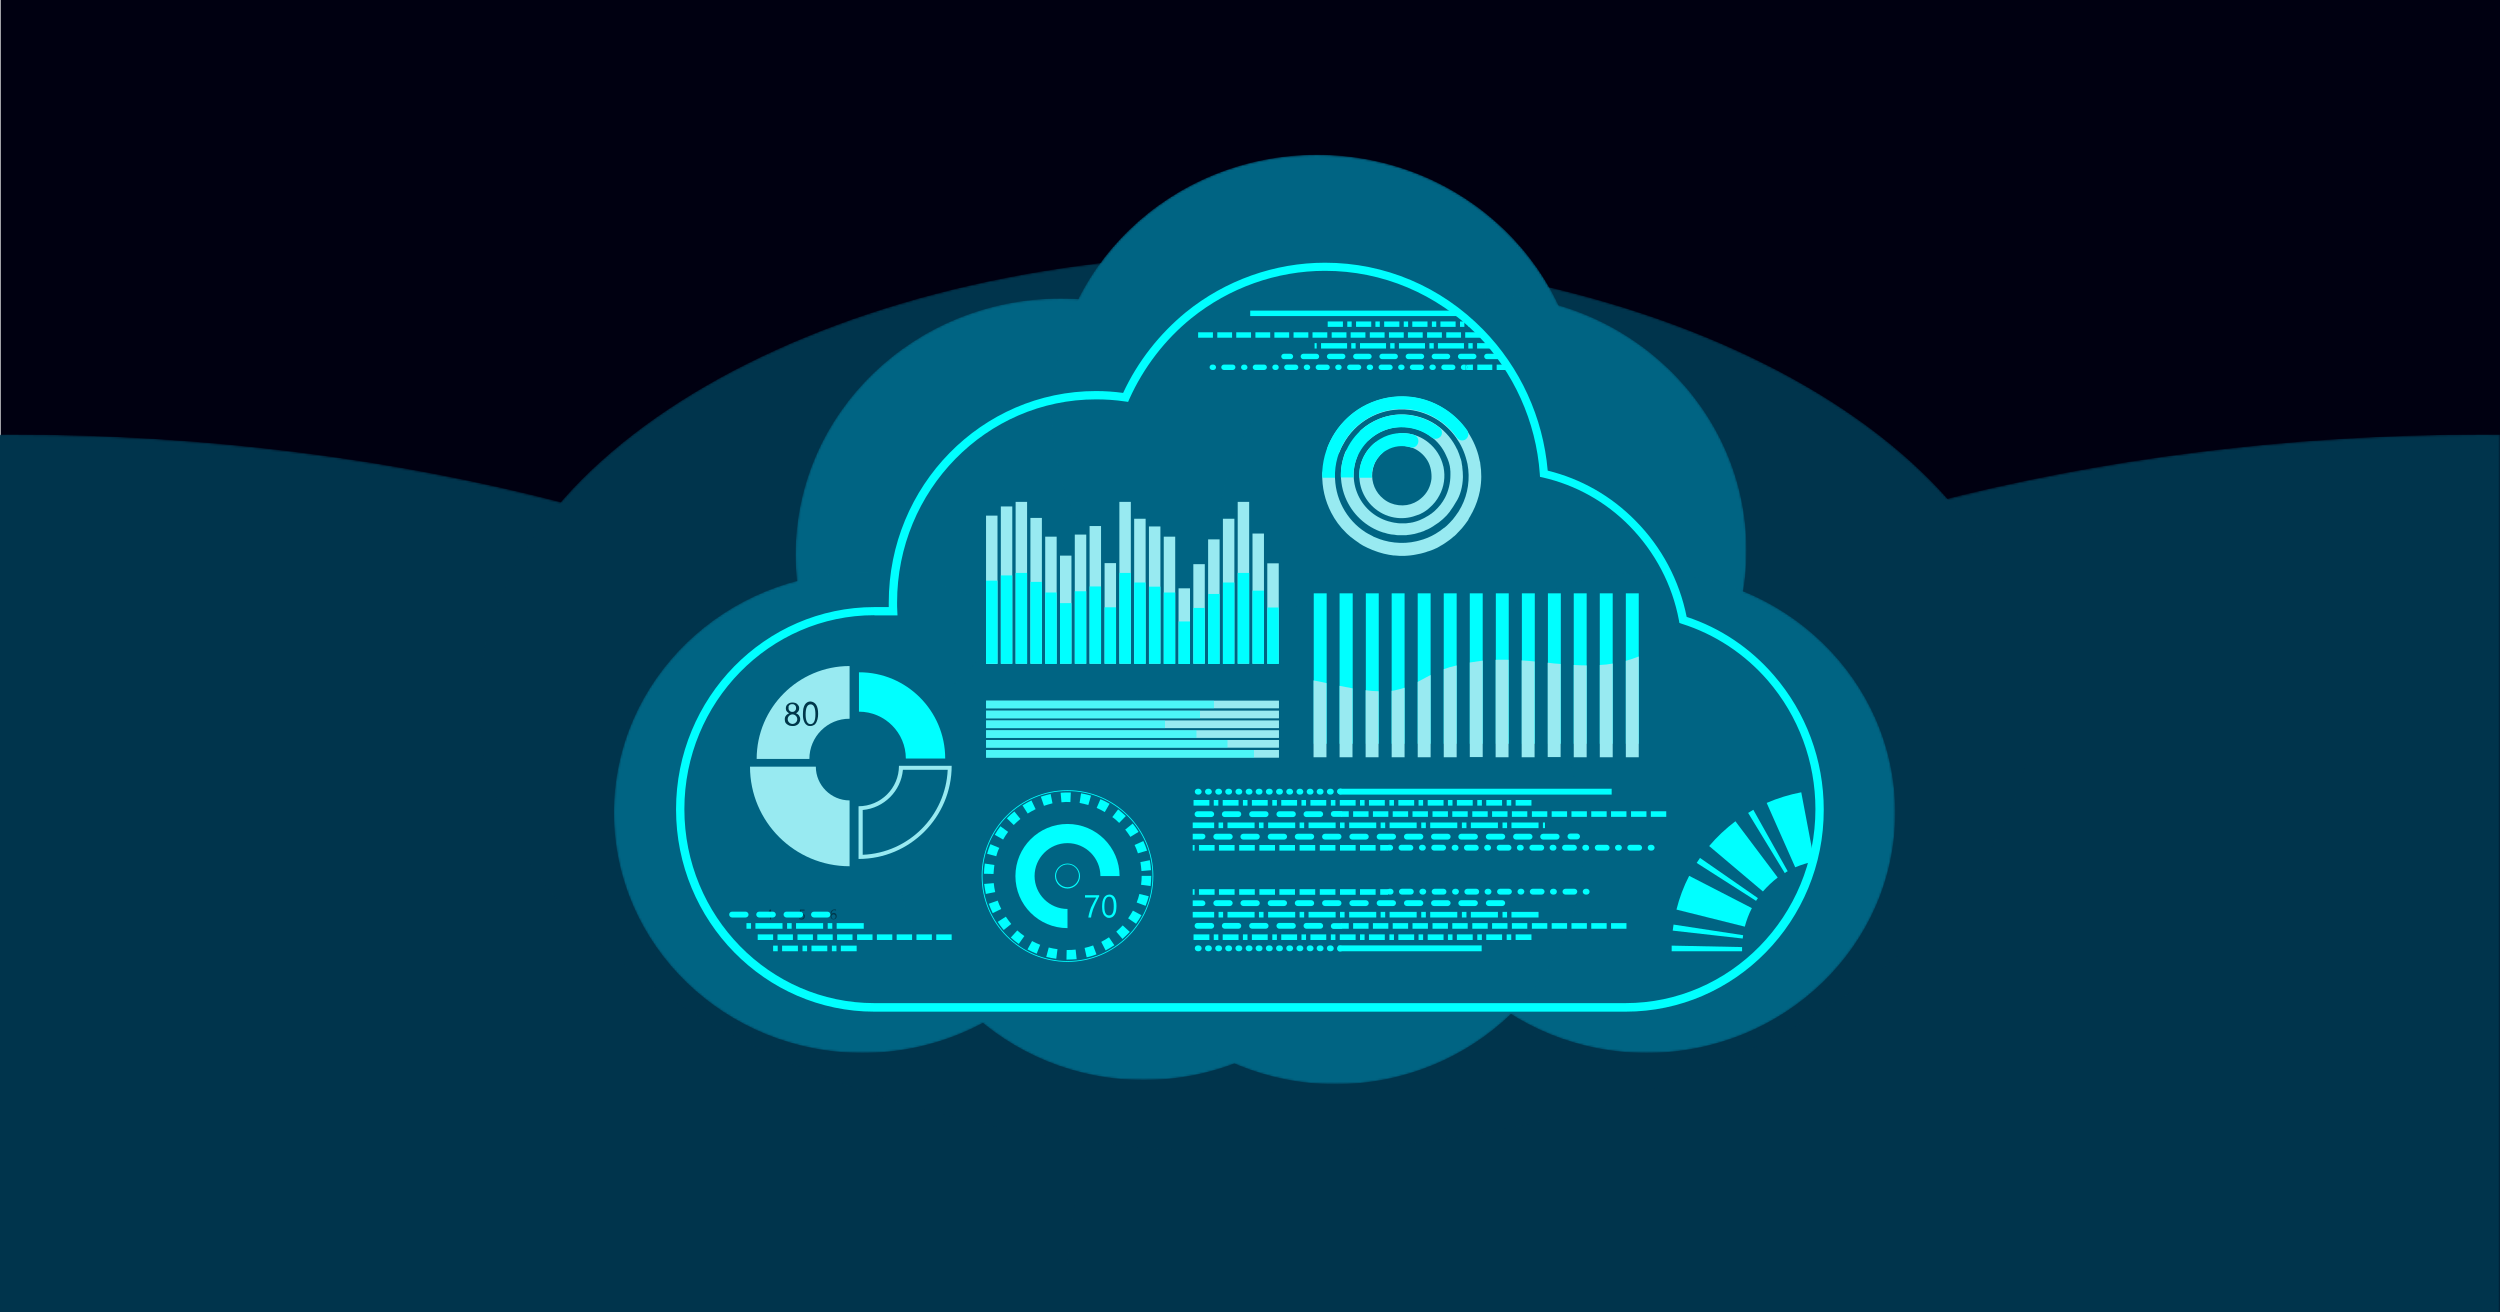 <?xml version="1.0" encoding="utf-8"?>
<!-- Generator: Adobe Illustrator 27.3.1, SVG Export Plug-In . SVG Version: 6.00 Build 0)  -->
<svg version="1.1" xmlns="http://www.w3.org/2000/svg" xmlns:xlink="http://www.w3.org/1999/xlink" x="0px" y="0px" width="1200px"
	 height="630px" viewBox="0 0 1200 630" style="enable-background:new 0 0 1200 630;" xml:space="preserve">
<style type="text/css">
	.st0{fill:#000011;}
	.st1{filter:url(#Adobe_OpacityMaskFilter);}
	.st2{fill:url(#SVGID_00000033336233758005107460000000783146265115314362_);}
	.st3{mask:url(#SVGID_1_);fill:#00344C;}
	.st4{filter:url(#Adobe_OpacityMaskFilter_00000141416407074103008460000015438453829516187299_);}
	.st5{fill:url(#SVGID_00000006691469798600227620000017495596853305948555_);}
	.st6{mask:url(#SVGID_00000016755162219527276640000001103348562337738426_);fill:#00344C;}
	.st7{filter:url(#Adobe_OpacityMaskFilter_00000017516104856538076500000008368484530396806530_);}
	.st8{fill:url(#SVGID_00000034047278230522109070000016744010641974598064_);}
	.st9{mask:url(#SVGID_00000026148255822753551100000015727651563613335706_);fill:#00344C;}
	.st10{filter:url(#Adobe_OpacityMaskFilter_00000053533212848330211500000015547934219003802269_);}
	.st11{fill:url(#SVGID_00000082353301500340540440000014527122933426600604_);}
	.st12{mask:url(#SVGID_00000155124737421854816560000013488463816624030849_);fill:#006483;}
	.st13{filter:url(#Adobe_OpacityMaskFilter_00000181074397998723580960000001866073893295367307_);}
	.st14{fill:url(#SVGID_00000089553595002266626590000009343520035726808977_);}
	.st15{mask:url(#SVGID_00000078739642167359899890000016420945113786551202_);fill:#006483;}
	.st16{filter:url(#Adobe_OpacityMaskFilter_00000067939132698782760480000014805992509886506882_);}
	.st17{fill:url(#SVGID_00000071549675265886296300000000679124597705641626_);}
	.st18{mask:url(#SVGID_00000071530192945116706880000003063899479600472734_);fill:#006483;}
	.st19{filter:url(#Adobe_OpacityMaskFilter_00000067230090409211073270000010874368418888543394_);}
	.st20{fill:url(#SVGID_00000137131020323835869120000018128287782334768830_);}
	.st21{mask:url(#SVGID_00000151509033916253883960000008620720018800591016_);fill:#006483;}
	.st22{filter:url(#Adobe_OpacityMaskFilter_00000059288321651672616310000015800490981341917364_);}
	.st23{fill:url(#SVGID_00000181779087769827341690000013620826296780718521_);}
	.st24{mask:url(#SVGID_00000110446087904564081540000005886083696369241764_);fill:#006483;}
	.st25{filter:url(#Adobe_OpacityMaskFilter_00000043455398922280796870000017140557768900412605_);}
	.st26{fill:url(#SVGID_00000105427324164800267220000008114120476839385011_);}
	.st27{mask:url(#SVGID_00000123423307530687107520000010909840818210410429_);fill:#006483;}
	.st28{filter:url(#Adobe_OpacityMaskFilter_00000049191689055976418230000007132412808364145587_);}
	.st29{fill:url(#SVGID_00000066514608803937118720000009615819355867127472_);}
	.st30{mask:url(#SVGID_00000155113083884177616280000011813114834326743956_);fill:#006483;}
	.st31{fill:#00FFFF;}
	.st32{fill:#98EAF1;}
	.st33{opacity:0.5;}
	.st34{fill:#00374A;}
</style>
<g id="レイヤー_2">
	<rect x="0.3" class="st0" width="1200" height="630"/>
	<defs>
		<filter id="Adobe_OpacityMaskFilter" filterUnits="userSpaceOnUse" x="-3" y="208.6" width="688.7" height="423.4">
			<feColorMatrix  type="matrix" values="1 0 0 0 0  0 1 0 0 0  0 0 1 0 0  0 0 0 1 0"/>
		</filter>
	</defs>
	<mask maskUnits="userSpaceOnUse" x="-3" y="208.6" width="688.7" height="423.4" id="SVGID_1_">
		<g class="st1">
			
				<radialGradient id="SVGID_00000134211378777216532550000007772947357959086002_" cx="5.659" cy="704.47" r="680.031" gradientTransform="matrix(1 0 0 -0.613 0 1057.434)" gradientUnits="userSpaceOnUse">
				<stop  offset="0" style="stop-color:#FFFFFF"/>
				<stop  offset="1" style="stop-color:#000000"/>
			</radialGradient>
			
				<ellipse style="fill:url(#SVGID_00000134211378777216532550000007772947357959086002_);" cx="5.7" cy="625.5" rx="680" ry="416.9"/>
		</g>
	</mask>
	<path class="st3" d="M685.6,632H-3V208.6c2.9,0,5.8,0,8.7,0c375.6,0,680,186.7,680,416.9C685.7,627.7,685.7,629.8,685.6,632z"/>
	<defs>
		
			<filter id="Adobe_OpacityMaskFilter_00000132795316739823548180000005246800256988180634_" filterUnits="userSpaceOnUse" x="511.6" y="208.6" width="688.7" height="423.4">
			<feColorMatrix  type="matrix" values="1 0 0 0 0  0 1 0 0 0  0 0 1 0 0  0 0 0 1 0"/>
		</filter>
	</defs>
	
		<mask maskUnits="userSpaceOnUse" x="511.6" y="208.6" width="688.7" height="423.4" id="SVGID_00000076563414030076180940000000701628654779606687_">
		<g style="filter:url(#Adobe_OpacityMaskFilter_00000132795316739823548180000005246800256988180634_);">
			
				<radialGradient id="SVGID_00000145758592691541552740000006517701847363066039_" cx="-508.929" cy="704.47" r="680.031" gradientTransform="matrix(-1 0 0 -0.613 682.698 1057.434)" gradientUnits="userSpaceOnUse">
				<stop  offset="0" style="stop-color:#FFFFFF"/>
				<stop  offset="1" style="stop-color:#000000"/>
			</radialGradient>
			
				<ellipse style="fill:url(#SVGID_00000145758592691541552740000006517701847363066039_);" cx="1191.6" cy="625.5" rx="680" ry="416.9"/>
		</g>
	</mask>
	<path style="mask:url(#SVGID_00000076563414030076180940000000701628654779606687_);fill:#00344C;" d="M511.7,632h688.6V208.6
		c-2.9,0-5.8,0-8.7,0c-375.6,0-680,186.7-680,416.9C511.6,627.7,511.6,629.8,511.7,632z"/>
</g>
<g id="レイヤー_3">
	<g>
		<defs>
			
				<filter id="Adobe_OpacityMaskFilter_00000119097585655541102640000006689336687224544427_" filterUnits="userSpaceOnUse" x="229.9" y="122" width="745.7" height="431.2">
				<feColorMatrix  type="matrix" values="1 0 0 0 0  0 1 0 0 0  0 0 1 0 0  0 0 0 1 0"/>
			</filter>
		</defs>
		
			<mask maskUnits="userSpaceOnUse" x="229.9" y="122" width="745.7" height="431.2" id="SVGID_00000084495898408439851070000007091458890012476818_">
			<g style="filter:url(#Adobe_OpacityMaskFilter_00000119097585655541102640000006689336687224544427_);">
				
					<radialGradient id="SVGID_00000023997897200756693950000003337192124428038317_" cx="983.738" cy="-64.271" r="330.122" gradientTransform="matrix(0 -0.653 1.129 0 675.332 980.122)" gradientUnits="userSpaceOnUse">
					<stop  offset="0" style="stop-color:#FFFFFF"/>
					<stop  offset="1" style="stop-color:#000000"/>
				</radialGradient>
				<path style="fill:url(#SVGID_00000023997897200756693950000003337192124428038317_);" d="M602.7,122
					c205.9,0,372.9,96.5,372.9,215.6S808.7,553.2,602.7,553.2c-205.9,0-372.9-96.5-372.9-215.6S396.8,122,602.7,122z"/>
			</g>
		</mask>
		<path style="mask:url(#SVGID_00000084495898408439851070000007091458890012476818_);fill:#00344C;" d="M602.7,122
			c205.9,0,372.9,96.5,372.9,215.6S808.7,553.2,602.7,553.2c-205.9,0-372.9-96.5-372.9-215.6S396.8,122,602.7,122z"/>
		<defs>
			
				<filter id="Adobe_OpacityMaskFilter_00000127028786197059603770000004748461687720110262_" filterUnits="userSpaceOnUse" x="381.9" y="143.3" width="254.5" height="245.8">
				<feColorMatrix  type="matrix" values="1 0 0 0 0  0 1 0 0 0  0 0 1 0 0  0 0 0 1 0"/>
			</filter>
		</defs>
		
			<mask maskUnits="userSpaceOnUse" x="381.9" y="143.3" width="254.5" height="245.8" id="SVGID_00000116931689735377879370000004998852799485035918_">
			<g style="filter:url(#Adobe_OpacityMaskFilter_00000127028786197059603770000004748461687720110262_);">
				
					<radialGradient id="SVGID_00000168090878409671227820000003760822131404454298_" cx="1173.335" cy="-147.169" r="112.655" gradientTransform="matrix(0 -1.091 1.129 0 675.332 1546.31)" gradientUnits="userSpaceOnUse">
					<stop  offset="0" style="stop-color:#FFFFFF"/>
					<stop  offset="1" style="stop-color:#000000"/>
				</radialGradient>
				<path style="fill:url(#SVGID_00000168090878409671227820000003760822131404454298_);" d="M509.1,143.3
					c70.3,0,127.2,55,127.2,122.9c0,67.9-57,122.9-127.2,122.9c-70.3,0-127.2-55-127.2-122.9C381.9,198.3,438.8,143.3,509.1,143.3z"
					/>
			</g>
		</mask>
		<path style="mask:url(#SVGID_00000116931689735377879370000004998852799485035918_);fill:#006483;" d="M509.1,143.3
			c70.3,0,127.2,55,127.2,122.9c0,67.9-57,122.9-127.2,122.9c-70.3,0-127.2-55-127.2-122.9C381.9,198.3,438.8,143.3,509.1,143.3z"/>
		<defs>
			
				<filter id="Adobe_OpacityMaskFilter_00000151506278469867116910000013661774659182438034_" filterUnits="userSpaceOnUse" x="504.9" y="74.3" width="254.5" height="245.8">
				<feColorMatrix  type="matrix" values="1 0 0 0 0  0 1 0 0 0  0 0 1 0 0  0 0 0 1 0"/>
			</filter>
		</defs>
		
			<mask maskUnits="userSpaceOnUse" x="504.9" y="74.3" width="254.5" height="245.8" id="SVGID_00000074417381188134764110000009880983347416826806_">
			<g style="filter:url(#Adobe_OpacityMaskFilter_00000151506278469867116910000013661774659182438034_);">
				
					<radialGradient id="SVGID_00000000208863226435196930000005926097754167709620_" cx="1236.58" cy="-38.261" r="112.655" gradientTransform="matrix(0 -1.091 1.129 0 675.332 1546.31)" gradientUnits="userSpaceOnUse">
					<stop  offset="0" style="stop-color:#FFFFFF"/>
					<stop  offset="1" style="stop-color:#000000"/>
				</radialGradient>
				<path style="fill:url(#SVGID_00000000208863226435196930000005926097754167709620_);" d="M632.1,74.3
					c70.3,0,127.2,55,127.2,122.9c0,67.9-57,122.9-127.2,122.9c-70.3,0-127.2-55-127.2-122.9C504.9,129.3,561.8,74.3,632.1,74.3z"/>
			</g>
		</mask>
		<path style="mask:url(#SVGID_00000074417381188134764110000009880983347416826806_);fill:#006483;" d="M632.1,74.3
			c70.3,0,127.2,55,127.2,122.9c0,67.9-57,122.9-127.2,122.9c-70.3,0-127.2-55-127.2-122.9C504.9,129.3,561.8,74.3,632.1,74.3z"/>
		<defs>
			
				<filter id="Adobe_OpacityMaskFilter_00000092458054617518557000000002286954828476071047_" filterUnits="userSpaceOnUse" x="583.9" y="141.3" width="254.5" height="245.8">
				<feColorMatrix  type="matrix" values="1 0 0 0 0  0 1 0 0 0  0 0 1 0 0  0 0 0 1 0"/>
			</filter>
		</defs>
		
			<mask maskUnits="userSpaceOnUse" x="583.9" y="141.3" width="254.5" height="245.8" id="SVGID_00000082367408949457701040000011493353120940128686_">
			<g style="filter:url(#Adobe_OpacityMaskFilter_00000092458054617518557000000002286954828476071047_);">
				
					<radialGradient id="SVGID_00000102534163138538553190000006526177511065498501_" cx="1175.168" cy="31.687" r="112.655" gradientTransform="matrix(0 -1.091 1.129 0 675.332 1546.31)" gradientUnits="userSpaceOnUse">
					<stop  offset="0" style="stop-color:#FFFFFF"/>
					<stop  offset="1" style="stop-color:#000000"/>
				</radialGradient>
				<path style="fill:url(#SVGID_00000102534163138538553190000006526177511065498501_);" d="M711.1,141.3
					c70.3,0,127.2,55,127.2,122.9c0,67.9-57,122.9-127.2,122.9c-70.3,0-127.2-55-127.2-122.9C583.9,196.3,640.8,141.3,711.1,141.3z"
					/>
			</g>
		</mask>
		<path style="mask:url(#SVGID_00000082367408949457701040000011493353120940128686_);fill:#006483;" d="M711.1,141.3
			c70.3,0,127.2,55,127.2,122.9c0,67.9-57,122.9-127.2,122.9c-70.3,0-127.2-55-127.2-122.9C583.9,196.3,640.8,141.3,711.1,141.3z"/>
		<defs>
			
				<filter id="Adobe_OpacityMaskFilter_00000063597224152241425860000002690975035453483415_" filterUnits="userSpaceOnUse" x="671.1" y="274.9" width="238.7" height="230.5">
				<feColorMatrix  type="matrix" values="1 0 0 0 0  0 1 0 0 0  0 0 1 0 0  0 0 0 1 0"/>
			</filter>
		</defs>
		
			<mask maskUnits="userSpaceOnUse" x="671.1" y="274.9" width="238.7" height="230.5" id="SVGID_00000000937703046501853860000002005294154971656353_">
			<g style="filter:url(#Adobe_OpacityMaskFilter_00000063597224152241425860000002690975035453483415_);">
				
					<radialGradient id="SVGID_00000020370762929368744600000016264218378740105146_" cx="1059.734" cy="101.872" r="105.66" gradientTransform="matrix(0 -1.091 1.129 0 675.332 1546.31)" gradientUnits="userSpaceOnUse">
					<stop  offset="0" style="stop-color:#FFFFFF"/>
					<stop  offset="1" style="stop-color:#000000"/>
				</radialGradient>
				
					<ellipse style="fill:url(#SVGID_00000020370762929368744600000016264218378740105146_);" cx="790.4" cy="390.1" rx="119.3" ry="115.3"/>
			</g>
		</mask>
		
			<ellipse style="mask:url(#SVGID_00000000937703046501853860000002005294154971656353_);fill:#006483;" cx="790.4" cy="390.1" rx="119.3" ry="115.3"/>
		<defs>
			
				<filter id="Adobe_OpacityMaskFilter_00000129925554094799081430000007624168949715886778_" filterUnits="userSpaceOnUse" x="294.7" y="274.9" width="238.7" height="230.5">
				<feColorMatrix  type="matrix" values="1 0 0 0 0  0 1 0 0 0  0 0 1 0 0  0 0 0 1 0"/>
			</filter>
		</defs>
		
			<mask maskUnits="userSpaceOnUse" x="294.7" y="274.9" width="238.7" height="230.5" id="SVGID_00000175293262649835719730000012634128716780916391_">
			<g style="filter:url(#Adobe_OpacityMaskFilter_00000129925554094799081430000007624168949715886778_);">
				
					<radialGradient id="SVGID_00000081618869138053692550000007618180696957210541_" cx="1059.734" cy="-231.35" r="105.66" gradientTransform="matrix(0 -1.091 1.129 0 675.332 1546.31)" gradientUnits="userSpaceOnUse">
					<stop  offset="0" style="stop-color:#FFFFFF"/>
					<stop  offset="1" style="stop-color:#000000"/>
				</radialGradient>
				
					<ellipse style="fill:url(#SVGID_00000081618869138053692550000007618180696957210541_);" cx="414" cy="390.1" rx="119.3" ry="115.3"/>
			</g>
		</mask>
		
			<ellipse style="mask:url(#SVGID_00000175293262649835719730000012634128716780916391_);fill:#006483;" cx="414" cy="390.1" rx="119.3" ry="115.3"/>
		<defs>
			
				<filter id="Adobe_OpacityMaskFilter_00000114757129009843279380000003932276146047089583_" filterUnits="userSpaceOnUse" x="429.7" y="287.8" width="238.7" height="230.5">
				<feColorMatrix  type="matrix" values="1 0 0 0 0  0 1 0 0 0  0 0 1 0 0  0 0 0 1 0"/>
			</filter>
		</defs>
		
			<mask maskUnits="userSpaceOnUse" x="429.7" y="287.8" width="238.7" height="230.5" id="SVGID_00000060006038765611110830000005818962014217614229_">
			<g style="filter:url(#Adobe_OpacityMaskFilter_00000114757129009843279380000003932276146047089583_);">
				
					<radialGradient id="SVGID_00000015326471919289667010000005335902046901223838_" cx="1047.836" cy="-111.817" r="105.66" gradientTransform="matrix(0 -1.091 1.129 0 675.332 1546.31)" gradientUnits="userSpaceOnUse">
					<stop  offset="0" style="stop-color:#FFFFFF"/>
					<stop  offset="1" style="stop-color:#000000"/>
				</radialGradient>
				
					<ellipse style="fill:url(#SVGID_00000015326471919289667010000005335902046901223838_);" cx="549" cy="403.1" rx="119.3" ry="115.3"/>
			</g>
		</mask>
		
			<ellipse style="mask:url(#SVGID_00000060006038765611110830000005818962014217614229_);fill:#006483;" cx="549" cy="403.1" rx="119.3" ry="115.3"/>
		<defs>
			
				<filter id="Adobe_OpacityMaskFilter_00000159431131426419041660000003505685865004258978_" filterUnits="userSpaceOnUse" x="521.7" y="289.8" width="238.7" height="230.5">
				<feColorMatrix  type="matrix" values="1 0 0 0 0  0 1 0 0 0  0 0 1 0 0  0 0 0 1 0"/>
			</filter>
		</defs>
		
			<mask maskUnits="userSpaceOnUse" x="521.7" y="289.8" width="238.7" height="230.5" id="SVGID_00000078029243181302520530000014352254728766881964_">
			<g style="filter:url(#Adobe_OpacityMaskFilter_00000159431131426419041660000003505685865004258978_);">
				
					<radialGradient id="SVGID_00000044856287325001750420000017617250592623372423_" cx="1046.003" cy="-30.358" r="105.66" gradientTransform="matrix(0 -1.091 1.129 0 675.332 1546.31)" gradientUnits="userSpaceOnUse">
					<stop  offset="0" style="stop-color:#FFFFFF"/>
					<stop  offset="1" style="stop-color:#000000"/>
				</radialGradient>
				
					<ellipse style="fill:url(#SVGID_00000044856287325001750420000017617250592623372423_);" cx="641" cy="405.1" rx="119.3" ry="115.3"/>
			</g>
		</mask>
		
			<ellipse style="mask:url(#SVGID_00000078029243181302520530000014352254728766881964_);fill:#006483;" cx="641" cy="405.1" rx="119.3" ry="115.3"/>
	</g>
</g>
<g id="レイヤー_1">
	<g>
		<g>
			<g>
				<path class="st31" d="M786.6,284.8V357h-6.2v-72.2H786.6z M774.1,284.8V357h-6.2v-72.2H774.1z M761.6,284.8V357h-6.2v-72.2
					H761.6z M749.2,284.8V357h-6.2v-72.2H749.2z M736.7,284.8V357h-6.2v-72.2H736.7z M724.2,284.8V357h-6.2v-72.2H724.2z
					 M711.7,284.8V357h-6.2v-72.2H711.7z M699.2,284.8V357H693v-72.2H699.2z M686.7,284.8V357h-6.2v-72.2H686.7z M674.2,284.8V357
					H668v-72.2H674.2z M661.8,284.8V357h-6.2v-72.2H661.8z M649.3,284.8V357H643v-72.2H649.3z M636.8,284.8V357h-6.2v-72.2H636.8z"
					/>
			</g>
		</g>
	</g>
	<g>
		<g>
			<path class="st32" d="M630.5,326.6v36.9h6.2v-35.6C634.7,327.4,632.6,327,630.5,326.6z"/>
		</g>
		<g>
			<path class="st32" d="M717.9,316.7v46.8h6.2v-46.8C722.1,316.6,720,316.7,717.9,316.7z"/>
		</g>
		<g>
			<path class="st32" d="M730.4,317v46.5h6.2v-46C734.6,317.3,732.5,317.1,730.4,317z"/>
		</g>
		<g>
			<path class="st32" d="M742.9,318.1v45.3h6.2v-44.7C747.1,318.6,745,318.4,742.9,318.1z"/>
		</g>
		<g>
			<path class="st32" d="M780.4,317.2v46.3h6.2v-48.4C784.6,315.9,782.6,316.6,780.4,317.2z"/>
		</g>
		<g>
			<path class="st32" d="M767.9,319.2v44.3h6.2v-45C772.1,318.9,770,319.1,767.9,319.2z"/>
		</g>
		<g>
			<path class="st32" d="M755.4,319.2v44.3h6.2v-44.1C759.6,319.4,757.5,319.3,755.4,319.2z"/>
		</g>
		<g>
			<path class="st32" d="M669.4,331.4c-0.4,0.1-0.9,0.1-1.4,0.2v31.9h6.2v-33.4C672.7,330.6,671.1,331,669.4,331.4z"/>
		</g>
		<g>
			<path class="st32" d="M655.5,331.3v32.2h6.2v-31.7C659.7,331.8,657.6,331.6,655.5,331.3z"/>
		</g>
		<g>
			<path class="st32" d="M643,329.2v34.3h6.2v-33.1C647.2,330,645.1,329.6,643,329.2z"/>
		</g>
		<g>
			<path class="st32" d="M693,321.2L693,321.2l0,42.3h6.2v-44.1C697,319.9,694.9,320.5,693,321.2z"/>
		</g>
		<g>
			<path class="st32" d="M705.5,318v45.4h6.2v-46.3C709.6,317.4,707.5,317.7,705.5,318z"/>
		</g>
		<g>
			<path class="st32" d="M684.8,325c-1.4,0.7-2.8,1.5-4.3,2.3v36.2h6.2V324C686.1,324.3,685.4,324.7,684.8,325z"/>
		</g>
	</g>
	<g>
		<g>
			<g>
				<rect x="608.3" y="270.4" class="st32" width="5.5" height="48.2"/>
			</g>
			<g>
				<rect x="601.2" y="256.1" class="st32" width="5.5" height="62.5"/>
			</g>
			<g>
				<rect x="594.1" y="240.9" class="st32" width="5.5" height="77.7"/>
			</g>
			<g>
				<rect x="587" y="249" class="st32" width="5.5" height="69.6"/>
			</g>
			<g>
				<rect x="579.9" y="258.9" class="st32" width="5.5" height="59.8"/>
			</g>
			<g>
				<rect x="572.8" y="270.8" class="st32" width="5.5" height="47.8"/>
			</g>
			<g>
				<rect x="565.7" y="282.4" class="st32" width="5.5" height="36.3"/>
			</g>
			<g>
				<rect x="558.6" y="257.6" class="st32" width="5.5" height="61"/>
			</g>
			<g>
				<rect x="551.5" y="252.7" class="st32" width="5.5" height="65.9"/>
			</g>
			<g>
				<rect x="544.4" y="249" class="st32" width="5.5" height="69.6"/>
			</g>
			<g>
				<rect x="537.3" y="240.9" class="st32" width="5.5" height="77.7"/>
			</g>
			<g>
				<rect x="530.2" y="270.3" class="st32" width="5.5" height="48.3"/>
			</g>
			<g>
				<rect x="523" y="252.5" class="st32" width="5.5" height="66.1"/>
			</g>
			<g>
				<rect x="515.9" y="256.6" class="st32" width="5.5" height="62"/>
			</g>
			<g>
				<rect x="508.8" y="266.7" class="st32" width="5.5" height="51.9"/>
			</g>
			<g>
				<rect x="501.7" y="257.6" class="st32" width="5.5" height="61"/>
			</g>
			<g>
				<rect x="494.6" y="248.6" class="st32" width="5.5" height="70"/>
			</g>
			<g>
				<rect x="487.5" y="240.9" class="st32" width="5.5" height="77.7"/>
			</g>
			<g>
				<rect x="480.4" y="243.1" class="st32" width="5.5" height="75.5"/>
			</g>
			<g>
				<rect x="473.3" y="247.5" class="st32" width="5.5" height="71.2"/>
			</g>
		</g>
		<g>
			<g>
				<rect x="608.3" y="291.6" class="st31" width="5.5" height="27.1"/>
			</g>
			<g>
				<rect x="601.2" y="283.5" class="st31" width="5.5" height="35.1"/>
			</g>
			<g>
				<rect x="594.1" y="275" class="st31" width="5.5" height="43.6"/>
			</g>
			<g>
				<rect x="587" y="279.6" class="st31" width="5.5" height="39.1"/>
			</g>
			<g>
				<rect x="579.9" y="285.1" class="st31" width="5.5" height="33.6"/>
			</g>
			<g>
				<rect x="572.8" y="291.8" class="st31" width="5.5" height="26.8"/>
			</g>
			<g>
				<rect x="565.7" y="298.3" class="st31" width="5.5" height="20.4"/>
			</g>
			<g>
				<rect x="558.6" y="284.4" class="st31" width="5.5" height="34.3"/>
			</g>
			<g>
				<rect x="551.5" y="281.6" class="st31" width="5.5" height="37"/>
			</g>
			<g>
				<rect x="544.4" y="279.6" class="st31" width="5.5" height="39.1"/>
			</g>
			<g>
				<rect x="537.3" y="275" class="st31" width="5.5" height="43.6"/>
			</g>
			<g>
				<rect x="530.2" y="291.5" class="st31" width="5.5" height="27.1"/>
			</g>
			<g>
				<rect x="523" y="281.5" class="st31" width="5.5" height="37.1"/>
			</g>
			<g>
				<rect x="515.9" y="283.8" class="st31" width="5.5" height="34.8"/>
			</g>
			<g>
				<rect x="508.8" y="289.5" class="st31" width="5.5" height="29.1"/>
			</g>
			<g>
				<rect x="501.7" y="284.4" class="st31" width="5.5" height="34.3"/>
			</g>
			<g>
				<rect x="494.6" y="279.3" class="st31" width="5.5" height="39.3"/>
			</g>
			<g>
				<rect x="487.5" y="275" class="st31" width="5.5" height="43.6"/>
			</g>
			<g>
				<rect x="480.4" y="276.2" class="st31" width="5.5" height="42.4"/>
			</g>
			<g>
				<rect x="473.3" y="278.7" class="st31" width="5.5" height="39.9"/>
			</g>
		</g>
	</g>
	<g>
		<g>
			<g>
				<rect x="473.3" y="336.3" class="st32" width="140.6" height="3.7"/>
			</g>
			<g>
				<rect x="473.3" y="341.1" class="st32" width="140.6" height="3.7"/>
			</g>
			<g>
				<rect x="473.3" y="345.8" class="st32" width="140.6" height="3.7"/>
			</g>
			<g>
				<rect x="473.3" y="350.5" class="st32" width="140.6" height="3.7"/>
			</g>
			<g>
				<rect x="473.3" y="355.2" class="st32" width="140.6" height="3.7"/>
			</g>
			<g>
				<rect x="473.3" y="360" class="st32" width="140.6" height="3.7"/>
			</g>
		</g>
		<g class="st33">
			<g>
				<rect x="473.3" y="336.3" class="st31" width="109.4" height="3.7"/>
			</g>
			<g>
				<rect x="473.3" y="341.1" class="st31" width="102.7" height="3.7"/>
			</g>
			<g>
				<rect x="473.3" y="345.8" class="st31" width="85.9" height="3.7"/>
			</g>
			<g>
				<rect x="473.3" y="350.5" class="st31" width="101" height="3.7"/>
			</g>
			<g>
				<rect x="473.3" y="355.2" class="st31" width="115.9" height="3.7"/>
			</g>
			<g>
				<rect x="473.3" y="360" class="st31" width="128.6" height="3.7"/>
			</g>
		</g>
	</g>
	<g>
		<path class="st32" d="M702.2,229c0,0,0-0.1,0-0.1c0-1.6-0.1-3.1-0.3-4.6c0-0.1,0-0.2,0-0.3c-0.1-0.4-0.1-0.7-0.2-1.1
			c0-0.2-0.1-0.4-0.1-0.7c0-0.2-0.1-0.4-0.1-0.7c-0.1-0.4-0.2-0.7-0.3-1.1c0-0.1,0-0.2-0.1-0.2c-0.4-1.5-1-2.9-1.6-4.4
			c0,0,0-0.1-0.1-0.1c-4.3-9.2-13.1-15.5-23.3-16.6c-4.7-0.5-9.5,0.1-14,1.9c-3.3,1.3-6.2,3.1-8.8,5.4c-0.6,0.5-0.9,1.2-1,1.9
			c-0.1,0.8,0.2,1.7,0.8,2.4c1.1,1.3,3.1,1.4,4.3,0.2c2-1.8,4.4-3.3,7-4.3c3.5-1.4,7.3-1.9,11.1-1.5c8.3,0.9,15.4,6.1,18.7,13.7
			c0.2,0.4,0.3,0.8,0.5,1.1c0.2,0.4,0.3,0.9,0.5,1.3c0.1,0.3,0.2,0.6,0.3,0.9c0.1,0.4,0.2,0.8,0.3,1.2c0.1,0.4,0.2,0.8,0.2,1.2
			c0.1,0.3,0.1,0.6,0.1,0.9c0.1,0.5,0.1,0.9,0.1,1.4c0,0.4,0,0.8,0,1.2c0,3.8-0.9,7.6-2.6,10.9c0,0,0,0,0,0
			c-0.6,1.2-1.4,2.3-2.2,3.4c0,0-0.1,0.1-0.1,0.1c-0.4,0.5-0.8,1-1.2,1.4c0,0,0,0.1-0.1,0.1c-0.9,1-1.9,1.9-3,2.7
			c-0.1,0-0.1,0.1-0.2,0.1c-0.5,0.4-1,0.7-1.5,1c-0.1,0-0.1,0.1-0.2,0.1c-1.1,0.7-2.3,1.3-3.5,1.8c-0.1,0-0.1,0-0.2,0.1
			c-0.4,0.1-0.7,0.3-1.1,0.4c-0.1,0-0.2,0.1-0.3,0.1c-0.3,0.1-0.7,0.2-1,0.3c-0.1,0-0.3,0.1-0.4,0.1c-0.3,0.1-0.6,0.2-0.9,0.2
			c-0.2,0-0.3,0.1-0.5,0.1c-0.3,0.1-0.6,0.1-0.9,0.1c-0.2,0-0.4,0.1-0.6,0.1c-0.3,0-0.5,0.1-0.8,0.1c-0.2,0-0.4,0-0.7,0
			c-0.2,0-0.4,0-0.6,0c-0.6,0-1.2,0-1.8,0c0,0,0,0,0,0c-0.6,0-1.1-0.1-1.7-0.2c-0.3,0-0.5-0.1-0.8-0.1c-0.3-0.1-0.7-0.1-1-0.2
			c-0.3-0.1-0.6-0.1-0.8-0.2c-0.4-0.1-0.8-0.2-1.2-0.3c-6.7-2-12.3-7-14.9-13.7c-1.4-3.5-1.9-7.3-1.5-11.1c0.2-2,0.7-4.1,1.5-6
			c0.6-1.6-0.2-3.3-1.7-4c-1.6-0.6-3.3,0.2-4,1.7c-0.9,2.4-1.6,5-1.9,7.5c-0.5,4.7,0.1,9.5,1.9,14c3.3,8.2,10,14.4,18.2,17
			c0,0,0,0,0,0c0.2,0,0.3,0.1,0.5,0.1c0.6,0.2,1.1,0.3,1.7,0.5c0.3,0.1,0.6,0.1,1,0.2c0.5,0.1,0.9,0.2,1.4,0.2c0.3,0,0.6,0.1,1,0.1
			c0.1,0,0.3,0,0.4,0.1c0.6,0.1,1.2,0.1,1.7,0.1c0,0,0,0,0,0c0.8,0,1.5,0,2.3,0c0.1,0,0.2,0,0.3,0c0.2,0,0.3,0,0.5,0
			c0.3,0,0.5,0,0.8-0.1c0.3,0,0.7-0.1,1-0.1c0.2,0,0.5-0.1,0.7-0.1c0.4-0.1,0.7-0.1,1.1-0.2c0.2,0,0.4-0.1,0.6-0.1
			c0.4-0.1,0.7-0.2,1.1-0.3c0.2,0,0.4-0.1,0.6-0.2c0.4-0.1,0.8-0.2,1.2-0.3c0.2-0.1,0.3-0.1,0.5-0.2c0.4-0.1,0.8-0.3,1.2-0.4
			c0.1,0,0.1-0.1,0.2-0.1c0,0,0.1,0,0.1-0.1c1.3-0.5,2.6-1.1,3.8-1.9c0.2-0.1,0.4-0.2,0.6-0.4c0.1-0.1,0.2-0.1,0.3-0.2
			c0.6-0.4,1.2-0.8,1.8-1.2c0.1-0.1,0.2-0.1,0.3-0.2c1.3-1,2.6-2.1,3.7-3.3c0,0,0.1-0.1,0.1-0.1c0.5-0.6,1-1.2,1.5-1.8
			c0-0.1,0.1-0.1,0.1-0.2c1-1.4,2-2.8,2.8-4.3c0,0,0,0,0,0c0,0,0,0,0,0C700.9,238,702.1,233.6,702.2,229z"/>
		<path class="st32" d="M692.9,224.3c0-0.1,0-0.1,0-0.2c0-0.1,0-0.1-0.1-0.2c-1-4.5-3.5-8.6-7.3-11.6c-3-2.4-6.6-3.9-10.4-4.3
			c-0.9-0.1-1.7-0.1-2.6-0.1c-1.6,0-2.8,1.2-3,2.7c0,0.1,0,0.3,0,0.4c0,1.7,1.4,3,3.1,3c0.6,0,1.2,0,1.8,0.1c2.7,0.3,5.2,1.3,7.3,3
			c1.4,1.1,2.6,2.5,3.5,4c0,0,0,0,0,0c0.8,1.3,1.3,2.8,1.6,4.3c0.3,1.5,0.4,3,0.3,4.5c0,0,0,0,0,0c-0.2,1.7-0.7,3.4-1.5,5
			c-0.9,1.7-2.1,3.2-3.6,4.4c-0.2,0.1-0.3,0.2-0.5,0.4c-0.3,0.3-0.7,0.5-1,0.7c-0.2,0.1-0.3,0.2-0.5,0.3c-0.4,0.2-0.7,0.4-1.1,0.6
			c-2.3,1.1-4.9,1.5-7.5,1.2c-2.7-0.3-5.2-1.3-7.3-3c-3.9-3.1-5.9-7.9-5.4-12.8c0.3-2.7,1.3-5.2,3-7.3c0.5-0.7,1.1-1.3,1.8-1.9
			c1.3-1.1,1.4-3,0.3-4.3c-1.1-1.3-3-1.4-4.3-0.3c-0.9,0.8-1.8,1.7-2.6,2.7c-2.4,3-3.9,6.6-4.3,10.4c-0.8,7,2.1,13.9,7.6,18.3
			c3,2.4,6.6,3.9,10.4,4.3c3.5,0.4,6.9-0.2,10.1-1.5c0,0,0.1,0,0.1,0c0.6-0.2,1.2-0.5,1.7-0.8c0.1,0,0.1-0.1,0.2-0.1
			c0.1-0.1,0.3-0.1,0.4-0.2c1-0.6,1.9-1.2,2.8-2c0,0,0.1-0.1,0.1-0.1c0,0,0,0,0.1-0.1c2-1.7,3.6-3.7,4.8-6
			C693.2,233.6,693.8,228.8,692.9,224.3z"/>
		<path class="st32" d="M706.5,246.3c0.1-0.2,0.2-0.3,0.3-0.5c1.7-3.3,2.9-6.8,3.6-10.4c0-0.1,0-0.2,0-0.2c0.8-4.2,0.8-8.6,0.1-12.9
			c0,0,0-0.1,0-0.1c0-0.3-0.1-0.6-0.2-0.8c-0.1-0.3-0.1-0.6-0.2-0.9c-0.1-0.3-0.1-0.6-0.2-0.9c-0.1-0.3-0.1-0.6-0.2-0.8
			c0,0,0-0.1,0-0.1c-2.5-9.2-8.3-17.2-16.4-22.4c-5-3.2-10.5-5.1-16.3-5.7c-7-0.8-14,0.4-20.4,3.4c-6.5,3.1-12.1,7.9-16,14.1
			c-1.3,2.1-2.4,4.2-3.3,6.5c-0.1,0.3-0.2,0.5-0.2,0.8c-0.1,1.3,0.6,2.6,1.9,3.2c1.6,0.6,3.3-0.1,4-1.7c0.7-1.9,1.7-3.7,2.8-5.5
			c6.6-10.4,18.3-16,30.5-14.7c4.9,0.5,9.5,2.2,13.7,4.8c7,4.5,12,11.5,14,19.6c0.1,0.3,0.1,0.5,0.2,0.8c0.1,0.3,0.1,0.5,0.2,0.8
			c1.3,7,0.3,14.3-3,20.6c-0.1,0.2-0.2,0.3-0.3,0.5c-0.2,0.3-0.3,0.6-0.5,0.9c-0.1,0.2-0.3,0.5-0.4,0.7c-0.1,0.2-0.2,0.4-0.4,0.6
			c-0.4,0.6-0.8,1.2-1.2,1.7c0,0,0,0,0,0c-0.4,0.6-0.9,1.1-1.3,1.7c-0.1,0.1-0.2,0.2-0.3,0.3c-0.4,0.4-0.7,0.8-1.1,1.2
			c-0.2,0.2-0.3,0.3-0.5,0.5c-0.3,0.3-0.6,0.6-0.9,0.9c-0.2,0.2-0.5,0.4-0.7,0.6c-0.2,0.2-0.4,0.4-0.7,0.5c-1.3,1-2.6,2-4,2.8
			c-2.5,1.5-5.2,2.6-8,3.3c-0.1,0-0.3,0.1-0.4,0.1c-0.3,0.1-0.5,0.1-0.8,0.2c-3.4,0.8-6.9,1-10.5,0.6c-1.8-0.2-3.5-0.5-5.2-1
			c-0.1,0-0.2-0.1-0.3-0.1c-0.4-0.1-0.8-0.3-1.3-0.4c-0.3-0.1-0.5-0.2-0.8-0.3c-0.3-0.1-0.7-0.3-1-0.4c-0.3-0.1-0.7-0.3-1-0.4
			c-0.3-0.1-0.6-0.2-0.8-0.4c-0.6-0.3-1.2-0.6-1.7-0.9c-0.2-0.1-0.4-0.2-0.6-0.3c-0.4-0.2-0.8-0.5-1.2-0.7c-9.4-6-15-16.7-14.7-27.9
			c0-1.7-1.3-3.1-3-3.1c-1.6,0-2.9,1.2-3.1,2.7c0,0.1,0,0.2,0,0.2c-0.2,6.5,1.3,12.9,4.3,18.7c1.8,3.5,4.2,6.8,7.1,9.6
			c0,0,0.1,0.1,0.1,0.1c0.1,0.1,0.2,0.2,0.3,0.3c0,0,0,0,0.1,0.1c0.5,0.5,1.1,1,1.7,1.5c0.1,0.1,0.2,0.2,0.3,0.2
			c1.1,0.9,2.2,1.7,3.4,2.5c0.1,0.1,0.2,0.1,0.3,0.2c0.1,0.1,0.2,0.1,0.2,0.2c0.4,0.3,0.9,0.5,1.3,0.8c0.2,0.1,0.4,0.2,0.5,0.3
			c0.7,0.4,1.5,0.8,2.2,1.1c0.2,0.1,0.3,0.1,0.5,0.2c0.6,0.3,1.2,0.5,1.8,0.8c0.2,0.1,0.4,0.1,0.6,0.2c0.6,0.2,1.2,0.5,1.9,0.7
			c0.2,0.1,0.4,0.1,0.6,0.2c0.7,0.2,1.4,0.4,2.1,0.6c0.1,0,0.2,0.1,0.4,0.1c0.8,0.2,1.6,0.3,2.4,0.5c0.2,0,0.5,0.1,0.7,0.1
			c0.4,0.1,0.9,0.1,1.3,0.2c0.1,0,0.2,0,0.3,0c0.5,0,1,0.1,1.4,0.1c0.4,0,0.8,0.1,1.2,0.1c0.1,0,0.3,0,0.4,0c0.3,0,0.7,0,1,0
			c0.4,0,0.8,0,1.2,0c0.5,0,1-0.1,1.5-0.1c0.4,0,0.8-0.1,1.1-0.1c0.5-0.1,1-0.1,1.5-0.2c0.4-0.1,0.7-0.1,1.1-0.2
			c0.5-0.1,1-0.2,1.5-0.3c0.3-0.1,0.7-0.1,1-0.2c0.5-0.1,1-0.3,1.5-0.4c0.3-0.1,0.6-0.2,1-0.3c0.5-0.2,1-0.4,1.5-0.5
			c0.3-0.1,0.6-0.2,0.9-0.3c0.5-0.2,1-0.4,1.5-0.6c0.2-0.1,0.4-0.2,0.6-0.3c0.1,0,0.2-0.1,0.3-0.1c0.5-0.2,1-0.5,1.5-0.8
			c0.3-0.2,0.6-0.3,0.8-0.5c0.1-0.1,0.3-0.1,0.4-0.2c0.6-0.3,1.1-0.7,1.6-1c0,0,0,0,0,0c1.5-1,2.9-2,4.2-3.2c0.1,0,0.1-0.1,0.2-0.1
			c0.6-0.5,1.2-1.1,1.7-1.7c0.1-0.1,0.1-0.1,0.2-0.2c0.6-0.6,1.1-1.2,1.7-1.8c0,0,0-0.1,0.1-0.1c1-1.2,2-2.5,2.9-3.8
			c0.1-0.1,0.2-0.2,0.2-0.4c0-0.1,0.1-0.1,0.1-0.2c0.1-0.2,0.2-0.4,0.3-0.6c0.2-0.3,0.3-0.5,0.5-0.8
			C706.1,247.1,706.3,246.7,706.5,246.3z"/>
		<g>
			<path class="st31" d="M691,205.3c-5.5-4.3-12.4-6.5-19.4-6.3c-4.8,0.2-9.4,1.6-13.5,4c-9.3,5.4-14.8,15.5-14.5,26.2h6.1
				c-0.3-8.6,4.1-16.6,11.5-21c3.2-1.9,6.9-3,10.7-3.1c5.5-0.2,11,1.5,15.3,4.9c1.3,1,3.2,0.8,4.3-0.5
				C692.5,208.3,692.3,206.4,691,205.3z"/>
		</g>
		<g>
			<path class="st31" d="M678.6,208.7c-5.4-1.6-11.2-0.9-16.1,2c-3.3,1.9-6,4.8-7.8,8.2c-1.7,3.3-2.5,6.8-2.3,10.4h6.1
				c-0.2-2.6,0.4-5.2,1.6-7.5c1.3-2.4,3.1-4.4,5.5-5.7c3.4-2,7.5-2.5,11.3-1.4c1.6,0.5,3.3-0.4,3.8-2.1
				C681.2,210.9,680.2,209.2,678.6,208.7z"/>
		</g>
		<g>
			<path class="st31" d="M704.3,206.6c-2.8-4-6.3-7.4-10.4-10.1c-6.1-4-13.1-6.2-20.3-6.3c-7-0.1-13.9,1.7-20,5.2
				c-5.1,3-9.3,7-12.6,11.9c-3.7,5.6-5.9,12.1-6.3,18.8c-0.1,1.1-0.1,2.1,0,3.2h6.1c-0.2-6.5,1.6-13,5.3-18.6
				c2.7-4.2,6.3-7.5,10.6-10c10.6-6.2,23.6-5.9,33.9,0.9c3.5,2.3,6.4,5.1,8.7,8.5c1,1.4,2.9,1.7,4.2,0.8
				C704.9,209.9,705.2,208,704.3,206.6z"/>
		</g>
	</g>
	<path class="st34" d="M370.1,436.6v3.1h0.6v0.5h-0.6v1.1h-0.5v-1.1h-2.2v-0.5c0.2-0.2,0.4-0.5,0.6-0.7c0.2-0.3,0.4-0.5,0.6-0.8
		c0.2-0.3,0.4-0.5,0.5-0.8c0.2-0.3,0.3-0.5,0.4-0.8H370.1z M368,439.7h1.6v-2.3c-0.2,0.3-0.3,0.5-0.5,0.8c-0.1,0.2-0.3,0.4-0.4,0.6
		c-0.1,0.2-0.3,0.3-0.4,0.5C368.2,439.4,368.1,439.6,368,439.7z"/>
	<path class="st34" d="M386.3,439.9c0,0.2,0,0.4-0.1,0.6c-0.1,0.2-0.2,0.3-0.3,0.5s-0.3,0.2-0.5,0.3s-0.4,0.1-0.7,0.1
		c-0.4,0-0.8-0.1-1-0.2v-0.6c0.3,0.2,0.6,0.3,1,0.3c0.2,0,0.3,0,0.5-0.1c0.1-0.1,0.3-0.1,0.3-0.2c0.1-0.1,0.2-0.2,0.2-0.3
		s0.1-0.3,0.1-0.4c0-0.3-0.1-0.5-0.3-0.7s-0.5-0.3-0.9-0.3c-0.1,0-0.1,0-0.2,0c-0.1,0-0.1,0-0.2,0c-0.1,0-0.1,0-0.2,0
		c-0.1,0-0.1,0-0.2,0l0.2-2.3h2.2v0.5h-1.7l-0.1,1.4c0.1,0,0.1,0,0.2,0c0.1,0,0.1,0,0.2,0c0.2,0,0.5,0,0.7,0.1
		c0.2,0.1,0.4,0.2,0.5,0.3c0.1,0.1,0.2,0.3,0.3,0.4C386.3,439.5,386.3,439.6,386.3,439.9z"/>
	<path class="st34" d="M401.6,439.8c0,0.2,0,0.4-0.1,0.6s-0.2,0.4-0.3,0.5c-0.1,0.1-0.3,0.2-0.5,0.3c-0.2,0.1-0.4,0.1-0.6,0.1
		c-0.2,0-0.4,0-0.6-0.1c-0.2-0.1-0.3-0.2-0.5-0.4c-0.1-0.2-0.2-0.4-0.3-0.7s-0.1-0.6-0.1-0.9c0-0.4,0-0.8,0.1-1.1
		c0.1-0.3,0.2-0.6,0.4-0.9c0.2-0.2,0.4-0.4,0.6-0.5c0.2-0.1,0.5-0.2,0.8-0.2c0.3,0,0.6,0,0.8,0.1v0.5c-0.2-0.1-0.5-0.2-0.8-0.2
		c-0.2,0-0.4,0-0.6,0.1c-0.2,0.1-0.3,0.2-0.4,0.4c-0.1,0.2-0.2,0.4-0.3,0.6c-0.1,0.2-0.1,0.5-0.1,0.8h0c0.2-0.4,0.6-0.6,1.1-0.6
		c0.2,0,0.4,0,0.6,0.1c0.2,0.1,0.3,0.2,0.4,0.3s0.2,0.3,0.3,0.5C401.6,439.4,401.6,439.6,401.6,439.8z M401.1,439.9
		c0-0.2,0-0.3-0.1-0.4s-0.1-0.2-0.2-0.3s-0.2-0.2-0.3-0.2s-0.2-0.1-0.4-0.1c-0.1,0-0.3,0-0.4,0.1s-0.2,0.1-0.3,0.2
		c-0.1,0.1-0.1,0.2-0.2,0.3c0,0.1-0.1,0.2-0.1,0.4c0,0.2,0,0.3,0.1,0.5s0.1,0.3,0.2,0.4c0.1,0.1,0.2,0.2,0.3,0.2
		c0.1,0.1,0.2,0.1,0.4,0.1c0.1,0,0.3,0,0.4-0.1c0.1-0.1,0.2-0.1,0.3-0.2c0.1-0.1,0.1-0.2,0.2-0.3C401,440.2,401.1,440,401.1,439.9z"
		/>
	<g>
		<g>
			<g>
				<path class="st31" d="M604.6,378.6h-0.5c-0.7,0-1.4,0.6-1.4,1.4c0,0.7,0.6,1.4,1.4,1.4h0.5c0.7,0,1.4-0.6,1.4-1.4
					C606,379.2,605.4,378.6,604.6,378.6z"/>
				<path class="st31" d="M599.8,378.6h-0.5c-0.7,0-1.4,0.6-1.4,1.4c0,0.7,0.6,1.4,1.4,1.4h0.5c0.7,0,1.4-0.6,1.4-1.4
					C601.1,379.2,600.5,378.6,599.8,378.6z"/>
				<path class="st31" d="M594.9,378.6h-0.5c-0.7,0-1.4,0.6-1.4,1.4c0,0.7,0.6,1.4,1.4,1.4h0.5c0.7,0,1.4-0.6,1.4-1.4
					C596.2,379.2,595.6,378.6,594.9,378.6z"/>
				<path class="st31" d="M590,378.6h-0.5c-0.7,0-1.4,0.6-1.4,1.4c0,0.7,0.6,1.4,1.4,1.4h0.5c0.7,0,1.4-0.6,1.4-1.4
					C591.4,379.2,590.8,378.6,590,378.6z"/>
				<path class="st31" d="M575.4,378.6h-0.5c-0.7,0-1.4,0.6-1.4,1.4c0,0.7,0.6,1.4,1.4,1.4h0.5c0.7,0,1.4-0.6,1.4-1.4
					C576.7,379.2,576.1,378.6,575.4,378.6z"/>
				<path class="st31" d="M580.3,378.6h-0.5c-0.7,0-1.4,0.6-1.4,1.4c0,0.7,0.6,1.4,1.4,1.4h0.5c0.7,0,1.4-0.6,1.4-1.4
					C581.6,379.2,581,378.6,580.3,378.6z"/>
				<path class="st31" d="M585.2,378.6h-0.5c-0.7,0-1.4,0.6-1.4,1.4c0,0.7,0.6,1.4,1.4,1.4h0.5c0.7,0,1.4-0.6,1.4-1.4
					C586.5,379.2,585.9,378.6,585.2,378.6z"/>
				<path class="st31" d="M624.2,378.6h-0.5c-0.7,0-1.4,0.6-1.4,1.4c0,0.7,0.6,1.4,1.4,1.4h0.5c0.7,0,1.4-0.6,1.4-1.4
					C625.5,379.2,624.9,378.6,624.2,378.6z"/>
				<path class="st31" d="M629.1,378.6h-0.5c-0.7,0-1.4,0.6-1.4,1.4c0,0.7,0.6,1.4,1.4,1.4h0.5c0.7,0,1.4-0.6,1.4-1.4
					C630.4,379.2,629.8,378.6,629.1,378.6z"/>
				<path class="st31" d="M633.9,378.6h-0.5c-0.7,0-1.4,0.6-1.4,1.4c0,0.7,0.6,1.4,1.4,1.4h0.5c0.7,0,1.4-0.6,1.4-1.4
					C635.3,379.2,634.7,378.6,633.9,378.6z"/>
				<path class="st31" d="M638.8,378.6h-0.5c-0.7,0-1.4,0.6-1.4,1.4c0,0.7,0.6,1.4,1.4,1.4h0.5c0.7,0,1.4-0.6,1.4-1.4
					C640.2,379.2,639.6,378.6,638.8,378.6z"/>
				<path class="st31" d="M609.5,378.6H609c-0.7,0-1.4,0.6-1.4,1.4c0,0.7,0.6,1.4,1.4,1.4h0.5c0.7,0,1.4-0.6,1.4-1.4
					C610.9,379.2,610.3,378.6,609.5,378.6z"/>
				<path class="st31" d="M614.4,378.6h-0.5c-0.7,0-1.4,0.6-1.4,1.4c0,0.7,0.6,1.4,1.4,1.4h0.5c0.7,0,1.4-0.6,1.4-1.4
					C615.8,379.2,615.2,378.6,614.4,378.6z"/>
				<path class="st31" d="M619.3,378.6h-0.5c-0.7,0-1.4,0.6-1.4,1.4c0,0.7,0.6,1.4,1.4,1.4h0.5c0.7,0,1.4-0.6,1.4-1.4
					C620.6,379.2,620,378.6,619.3,378.6z"/>
			</g>
			<g>
				<path class="st31" d="M643.4,381.3h-0.2c-0.7,0-1.4-0.6-1.4-1.4s0.6-1.4,1.4-1.4h0.2c0.7,0,1.4,0.6,1.4,1.4
					S644.2,381.3,643.4,381.3z"/>
			</g>
		</g>
		<g>
			<path class="st31" d="M773.7,378.6H643.4c-0.7,0-1.4,0.6-1.4,1.4c0,0.7,0.6,1.4,1.4,1.4h130.2V378.6z"/>
		</g>
		<g>
			<rect x="610.7" y="384" class="st31" width="2.2" height="2.7"/>
			<rect x="615" y="384" class="st31" width="7.6" height="2.7"/>
			<rect x="624.7" y="384" class="st31" width="2.2" height="2.7"/>
			<rect x="638.8" y="384" class="st31" width="2.2" height="2.7"/>
			<rect x="629" y="384" class="st31" width="7.6" height="2.7"/>
			<rect x="643.1" y="384" class="st31" width="7.6" height="2.7"/>
			<rect x="600.9" y="384" class="st31" width="7.6" height="2.7"/>
			<rect x="582.6" y="384" class="st31" width="2.2" height="2.7"/>
			<rect x="572.9" y="384" class="st31" width="7.6" height="2.7"/>
			<rect x="596.6" y="384" class="st31" width="2.2" height="2.7"/>
			<rect x="586.9" y="384" class="st31" width="7.6" height="2.7"/>
			<rect x="723.2" y="384" class="st31" width="2.2" height="2.7"/>
			<rect x="699.3" y="384" class="st31" width="7.6" height="2.7"/>
			<rect x="652.8" y="384" class="st31" width="2.2" height="2.7"/>
			<rect x="713.4" y="384" class="st31" width="7.6" height="2.7"/>
			<rect x="695" y="384" class="st31" width="2.2" height="2.7"/>
			<rect x="727.5" y="384" class="st31" width="7.6" height="2.7"/>
			<rect x="709.1" y="384" class="st31" width="2.2" height="2.7"/>
			<rect x="685.3" y="384" class="st31" width="7.6" height="2.7"/>
			<rect x="666.9" y="384" class="st31" width="2.2" height="2.7"/>
			<rect x="657.1" y="384" class="st31" width="7.6" height="2.7"/>
			<rect x="680.9" y="384" class="st31" width="2.2" height="2.7"/>
			<rect x="671.2" y="384" class="st31" width="7.6" height="2.7"/>
		</g>
		<g>
			<g>
				<path class="st31" d="M581.4,389.4h-6.6c-0.7,0-1.4,0.6-1.4,1.4s0.6,1.4,1.4,1.4h6.6c0.7,0,1.4-0.6,1.4-1.4
					S582.1,389.4,581.4,389.4z"/>
				<path class="st31" d="M594.4,389.4h-6.5c-0.7,0-1.4,0.6-1.4,1.4s0.6,1.4,1.4,1.4h6.5c0.7,0,1.4-0.6,1.4-1.4
					S595.2,389.4,594.4,389.4z"/>
				<path class="st31" d="M633.7,389.4h-6.6c-0.7,0-1.4,0.6-1.4,1.4s0.6,1.4,1.4,1.4h6.6c0.7,0,1.4-0.6,1.4-1.4
					S634.5,389.4,633.7,389.4z"/>
				<path class="st31" d="M607.5,389.4H601c-0.7,0-1.4,0.6-1.4,1.4s0.6,1.4,1.4,1.4h6.5c0.7,0,1.4-0.6,1.4-1.4
					S608.3,389.4,607.5,389.4z"/>
				<path class="st31" d="M620.6,389.4h-6.5c-0.7,0-1.4,0.6-1.4,1.4s0.6,1.4,1.4,1.4h6.5c0.7,0,1.4-0.6,1.4-1.4
					S621.4,389.4,620.6,389.4z"/>
			</g>
			<g>
				<path class="st31" d="M643.4,392.1h-3.2c-0.7,0-1.4-0.6-1.4-1.4s0.6-1.4,1.4-1.4h3.2c0.7,0,1.4,0.6,1.4,1.4
					S644.2,392.1,643.4,392.1z"/>
			</g>
		</g>
		<g>
			<g>
				<rect x="643.6" y="389.4" class="st31" width="3.8" height="2.7"/>
			</g>
			<g>
				<path class="st31" d="M799.8,392.1h-7.4v-2.7h7.4V392.1z M790.3,392.1h-7.4v-2.7h7.4V392.1z M780.7,392.1h-7.4v-2.7h7.4V392.1z
					 M771.2,392.1h-7.4v-2.7h7.4V392.1z M761.7,392.1h-7.4v-2.7h7.4V392.1z M752.2,392.1h-7.4v-2.7h7.4V392.1z M742.7,392.1h-7.4
					v-2.7h7.4V392.1z M733.1,392.1h-7.4v-2.7h7.4V392.1z M723.6,392.1h-7.4v-2.7h7.4V392.1z M714.1,392.1h-7.4v-2.7h7.4V392.1z
					 M704.5,392.1h-7.4v-2.7h7.4V392.1z M695,392.1h-7.4v-2.7h7.4V392.1z M685.5,392.1H678v-2.7h7.4V392.1z M675.9,392.1h-7.4v-2.7
					h7.4V392.1z M666.4,392.1H659v-2.7h7.4V392.1z M656.9,392.1h-7.4v-2.7h7.4V392.1z"/>
			</g>
		</g>
		<g>
			<rect x="623.8" y="394.8" class="st31" width="2.2" height="2.7"/>
			<rect x="643.2" y="394.8" class="st31" width="2.2" height="2.7"/>
			<rect x="628.1" y="394.8" class="st31" width="13" height="2.7"/>
			<rect x="604.3" y="394.8" class="st31" width="2.2" height="2.7"/>
			<rect x="584.9" y="394.8" class="st31" width="2.2" height="2.7"/>
			<rect x="572.5" y="394.8" class="st31" width="10.3" height="2.7"/>
			<rect x="647.6" y="394.8" class="st31" width="13" height="2.7"/>
			<rect x="589.2" y="394.8" class="st31" width="13" height="2.7"/>
			<rect x="608.7" y="394.8" class="st31" width="13" height="2.7"/>
			<rect x="725.5" y="394.8" class="st31" width="13" height="2.7"/>
			<rect x="721.2" y="394.8" class="st31" width="2.2" height="2.7"/>
			<rect x="662.7" y="394.8" class="st31" width="2.2" height="2.7"/>
			<rect x="740.6" y="394.8" class="st31" width="1" height="2.7"/>
			<rect x="706" y="394.8" class="st31" width="13" height="2.7"/>
			<rect x="682.2" y="394.8" class="st31" width="2.2" height="2.7"/>
			<rect x="667" y="394.8" class="st31" width="13" height="2.7"/>
			<rect x="686.5" y="394.8" class="st31" width="13" height="2.7"/>
			<rect x="701.7" y="394.8" class="st31" width="2.2" height="2.7"/>
		</g>
		<g>
			<g>
				<path class="st31" d="M629.4,400.2h-6.5c-0.7,0-1.4,0.6-1.4,1.4s0.6,1.4,1.4,1.4h6.5c0.7,0,1.4-0.6,1.4-1.4
					S630.2,400.2,629.4,400.2z"/>
				<path class="st31" d="M642.5,400.2H636c-0.7,0-1.4,0.6-1.4,1.4s0.6,1.4,1.4,1.4h6.5c0.7,0,1.4-0.6,1.4-1.4
					S643.3,400.2,642.5,400.2z"/>
				<path class="st31" d="M616.4,400.2h-6.5c-0.7,0-1.4,0.6-1.4,1.4s0.6,1.4,1.4,1.4h6.5c0.7,0,1.4-0.6,1.4-1.4
					S617.1,400.2,616.4,400.2z"/>
				<path class="st31" d="M655.6,400.2h-6.5c-0.7,0-1.4,0.6-1.4,1.4s0.6,1.4,1.4,1.4h6.5c0.7,0,1.4-0.6,1.4-1.4
					S656.3,400.2,655.6,400.2z"/>
				<path class="st31" d="M603.3,400.2h-6.5c-0.7,0-1.4,0.6-1.4,1.4s0.6,1.4,1.4,1.4h6.5c0.7,0,1.4-0.6,1.4-1.4
					S604.1,400.2,603.3,400.2z"/>
				<path class="st31" d="M577.2,400.2h-4.7v2.7h4.7c0.7,0,1.4-0.6,1.4-1.4S578,400.2,577.2,400.2z"/>
				<path class="st31" d="M590.3,400.2h-6.5c-0.7,0-1.4,0.6-1.4,1.4s0.6,1.4,1.4,1.4h6.5c0.7,0,1.4-0.6,1.4-1.4
					S591,400.2,590.3,400.2z"/>
				<path class="st31" d="M734.2,400.2h-6.5c-0.7,0-1.4,0.6-1.4,1.4s0.6,1.4,1.4,1.4h6.5c0.7,0,1.4-0.6,1.4-1.4
					S734.9,400.2,734.2,400.2z"/>
				<path class="st31" d="M721.1,400.2h-6.5c-0.7,0-1.4,0.6-1.4,1.4s0.6,1.4,1.4,1.4h6.5c0.7,0,1.4-0.6,1.4-1.4
					S721.8,400.2,721.1,400.2z"/>
				<path class="st31" d="M708,400.2h-6.6c-0.7,0-1.4,0.6-1.4,1.4s0.6,1.4,1.4,1.4h6.6c0.7,0,1.4-0.6,1.4-1.4S708.7,400.2,708,400.2
					z"/>
				<path class="st31" d="M747.2,400.2h-6.5c-0.7,0-1.4,0.6-1.4,1.4s0.6,1.4,1.4,1.4h6.5c0.7,0,1.4-0.6,1.4-1.4
					S748,400.2,747.2,400.2z"/>
				<path class="st31" d="M681.8,400.2h-6.5c-0.7,0-1.4,0.6-1.4,1.4s0.6,1.4,1.4,1.4h6.5c0.7,0,1.4-0.6,1.4-1.4
					S682.5,400.2,681.8,400.2z"/>
				<path class="st31" d="M694.9,400.2h-6.6c-0.7,0-1.4,0.6-1.4,1.4s0.6,1.4,1.4,1.4h6.6c0.7,0,1.4-0.6,1.4-1.4
					S695.6,400.2,694.9,400.2z"/>
				<path class="st31" d="M668.7,400.2h-6.5c-0.7,0-1.4,0.6-1.4,1.4s0.6,1.4,1.4,1.4h6.5c0.7,0,1.4-0.6,1.4-1.4
					S669.4,400.2,668.7,400.2z"/>
			</g>
			<g>
				<path class="st31" d="M757,402.9h-3.2c-0.7,0-1.4-0.6-1.4-1.4s0.6-1.4,1.4-1.4h3.2c0.7,0,1.4,0.6,1.4,1.4S757.7,402.9,757,402.9
					z"/>
			</g>
		</g>
		<g>
			<g>
				<rect x="585.1" y="405.6" class="st31" width="7.5" height="2.7"/>
				<rect x="572.5" y="405.6" class="st31" width="0.9" height="2.7"/>
				<rect x="575.5" y="405.6" class="st31" width="7.5" height="2.7"/>
				<rect x="604.5" y="405.6" class="st31" width="7.5" height="2.7"/>
				<rect x="594.8" y="405.6" class="st31" width="7.5" height="2.7"/>
				<rect x="652.8" y="405.6" class="st31" width="7.5" height="2.7"/>
				<rect x="614.1" y="405.6" class="st31" width="7.5" height="2.7"/>
				<rect x="643.2" y="405.6" class="st31" width="7.5" height="2.7"/>
				<rect x="633.5" y="405.6" class="st31" width="7.5" height="2.7"/>
				<rect x="623.8" y="405.6" class="st31" width="7.5" height="2.7"/>
			</g>
			<g>
				<rect x="662.5" y="405.6" class="st31" width="3.8" height="2.7"/>
			</g>
		</g>
		<g>
			<path class="st31" d="M792.8,408.3h-0.5c-0.7,0-1.4-0.6-1.4-1.4s0.6-1.4,1.4-1.4h0.5c0.7,0,1.4,0.6,1.4,1.4
				S793.5,408.3,792.8,408.3z M786.8,408.3h-4.3c-0.7,0-1.4-0.6-1.4-1.4s0.6-1.4,1.4-1.4h4.3c0.7,0,1.4,0.6,1.4,1.4
				S787.6,408.3,786.8,408.3z M777.1,408.3h-0.5c-0.7,0-1.4-0.6-1.4-1.4s0.6-1.4,1.4-1.4h0.5c0.7,0,1.4,0.6,1.4,1.4
				S777.8,408.3,777.1,408.3z M771.2,408.3h-4.3c-0.7,0-1.4-0.6-1.4-1.4s0.6-1.4,1.4-1.4h4.3c0.7,0,1.4,0.6,1.4,1.4
				S771.9,408.3,771.2,408.3z M761.4,408.3h-0.5c-0.7,0-1.4-0.6-1.4-1.4s0.6-1.4,1.4-1.4h0.5c0.7,0,1.4,0.6,1.4,1.4
				S762.2,408.3,761.4,408.3z M755.5,408.3h-4.3c-0.7,0-1.4-0.6-1.4-1.4s0.6-1.4,1.4-1.4h4.3c0.7,0,1.4,0.6,1.4,1.4
				S756.2,408.3,755.5,408.3z M745.7,408.3h-0.5c-0.7,0-1.4-0.6-1.4-1.4s0.6-1.4,1.4-1.4h0.5c0.7,0,1.4,0.6,1.4,1.4
				S746.5,408.3,745.7,408.3z M739.8,408.3h-4.3c-0.7,0-1.4-0.6-1.4-1.4s0.6-1.4,1.4-1.4h4.3c0.7,0,1.4,0.6,1.4,1.4
				S740.5,408.3,739.8,408.3z M730,408.3h-0.5c-0.7,0-1.4-0.6-1.4-1.4s0.6-1.4,1.4-1.4h0.5c0.7,0,1.4,0.6,1.4,1.4
				S730.8,408.3,730,408.3z M724.1,408.3h-4.3c-0.7,0-1.4-0.6-1.4-1.4s0.6-1.4,1.4-1.4h4.3c0.7,0,1.4,0.6,1.4,1.4
				S724.8,408.3,724.1,408.3z M714.3,408.3h-0.5c-0.7,0-1.4-0.6-1.4-1.4s0.6-1.4,1.4-1.4h0.5c0.7,0,1.4,0.6,1.4,1.4
				S715.1,408.3,714.3,408.3z M708.4,408.3h-4.3c-0.7,0-1.4-0.6-1.4-1.4s0.6-1.4,1.4-1.4h4.3c0.7,0,1.4,0.6,1.4,1.4
				S709.1,408.3,708.4,408.3z M698.7,408.3h-0.5c-0.7,0-1.4-0.6-1.4-1.4s0.6-1.4,1.4-1.4h0.5c0.7,0,1.4,0.6,1.4,1.4
				S699.4,408.3,698.7,408.3z M692.7,408.3h-4.3c-0.7,0-1.4-0.6-1.4-1.4s0.6-1.4,1.4-1.4h4.3c0.7,0,1.4,0.6,1.4,1.4
				S693.4,408.3,692.7,408.3z M683,408.3h-0.5c-0.7,0-1.4-0.6-1.4-1.4s0.6-1.4,1.4-1.4h0.5c0.7,0,1.4,0.6,1.4,1.4
				S683.7,408.3,683,408.3z M677,408.3h-4.3c-0.7,0-1.4-0.6-1.4-1.4s0.6-1.4,1.4-1.4h4.3c0.7,0,1.4,0.6,1.4,1.4
				S677.8,408.3,677,408.3z M667.3,408.3h-0.5c-0.7,0-1.4-0.6-1.4-1.4s0.6-1.4,1.4-1.4h0.5c0.7,0,1.4,0.6,1.4,1.4
				S668,408.3,667.3,408.3z"/>
		</g>
	</g>
	<g>
		<g>
			<g>
				<path class="st31" d="M604.6,456.6h-0.5c-0.7,0-1.4-0.6-1.4-1.4s0.6-1.4,1.4-1.4h0.5c0.7,0,1.4,0.6,1.4,1.4
					S605.4,456.6,604.6,456.6z"/>
				<path class="st31" d="M599.8,456.6h-0.5c-0.7,0-1.4-0.6-1.4-1.4s0.6-1.4,1.4-1.4h0.5c0.7,0,1.4,0.6,1.4,1.4
					S600.5,456.6,599.8,456.6z"/>
				<path class="st31" d="M594.9,456.6h-0.5c-0.7,0-1.4-0.6-1.4-1.4s0.6-1.4,1.4-1.4h0.5c0.7,0,1.4,0.6,1.4,1.4
					S595.6,456.6,594.9,456.6z"/>
				<path class="st31" d="M590,456.6h-0.5c-0.7,0-1.4-0.6-1.4-1.4s0.6-1.4,1.4-1.4h0.5c0.7,0,1.4,0.6,1.4,1.4S590.8,456.6,590,456.6
					z"/>
				<path class="st31" d="M575.4,456.6h-0.5c-0.7,0-1.4-0.6-1.4-1.4s0.6-1.4,1.4-1.4h0.5c0.7,0,1.4,0.6,1.4,1.4
					S576.1,456.6,575.4,456.6z"/>
				<path class="st31" d="M580.3,456.6h-0.5c-0.7,0-1.4-0.6-1.4-1.4s0.6-1.4,1.4-1.4h0.5c0.7,0,1.4,0.6,1.4,1.4
					S581,456.6,580.3,456.6z"/>
				<path class="st31" d="M585.2,456.6h-0.5c-0.7,0-1.4-0.6-1.4-1.4s0.6-1.4,1.4-1.4h0.5c0.7,0,1.4,0.6,1.4,1.4
					S585.9,456.6,585.2,456.6z"/>
				<path class="st31" d="M624.2,456.6h-0.5c-0.7,0-1.4-0.6-1.4-1.4s0.6-1.4,1.4-1.4h0.5c0.7,0,1.4,0.6,1.4,1.4
					S624.9,456.6,624.2,456.6z"/>
				<path class="st31" d="M629.1,456.6h-0.5c-0.7,0-1.4-0.6-1.4-1.4s0.6-1.4,1.4-1.4h0.5c0.7,0,1.4,0.6,1.4,1.4
					S629.8,456.6,629.1,456.6z"/>
				<path class="st31" d="M633.9,456.6h-0.5c-0.7,0-1.4-0.6-1.4-1.4s0.6-1.4,1.4-1.4h0.5c0.7,0,1.4,0.6,1.4,1.4
					S634.7,456.6,633.9,456.6z"/>
				<path class="st31" d="M638.8,456.6h-0.5c-0.7,0-1.4-0.6-1.4-1.4s0.6-1.4,1.4-1.4h0.5c0.7,0,1.4,0.6,1.4,1.4
					S639.6,456.6,638.8,456.6z"/>
				<path class="st31" d="M609.5,456.6H609c-0.7,0-1.4-0.6-1.4-1.4s0.6-1.4,1.4-1.4h0.5c0.7,0,1.4,0.6,1.4,1.4
					S610.3,456.6,609.5,456.6z"/>
				<path class="st31" d="M614.4,456.6h-0.5c-0.7,0-1.4-0.6-1.4-1.4s0.6-1.4,1.4-1.4h0.5c0.7,0,1.4,0.6,1.4,1.4
					S615.2,456.6,614.4,456.6z"/>
				<path class="st31" d="M619.3,456.6h-0.5c-0.7,0-1.4-0.6-1.4-1.4s0.6-1.4,1.4-1.4h0.5c0.7,0,1.4,0.6,1.4,1.4
					S620,456.6,619.3,456.6z"/>
			</g>
			<g>
				<path class="st31" d="M643.4,453.9h-0.2c-0.7,0-1.4,0.6-1.4,1.4s0.6,1.4,1.4,1.4h0.2c0.7,0,1.4-0.6,1.4-1.4
					S644.2,453.9,643.4,453.9z"/>
			</g>
		</g>
		<g>
			<path class="st31" d="M711.2,456.6h-68.5c-0.4,0-0.7-0.6-0.7-1.4s0.3-1.4,0.7-1.4h68.5V456.6z"/>
		</g>
		<g>
			<rect x="610.7" y="448.5" class="st31" width="2.2" height="2.7"/>
			<rect x="615" y="448.5" class="st31" width="7.6" height="2.7"/>
			<rect x="624.7" y="448.5" class="st31" width="2.2" height="2.7"/>
			<rect x="638.8" y="448.5" class="st31" width="2.2" height="2.7"/>
			<rect x="629" y="448.5" class="st31" width="7.6" height="2.7"/>
			<rect x="643.1" y="448.5" class="st31" width="7.6" height="2.7"/>
			<rect x="600.9" y="448.5" class="st31" width="7.6" height="2.7"/>
			<rect x="582.6" y="448.5" class="st31" width="2.2" height="2.7"/>
			<rect x="572.9" y="448.5" class="st31" width="7.6" height="2.7"/>
			<rect x="596.6" y="448.5" class="st31" width="2.2" height="2.7"/>
			<rect x="586.9" y="448.5" class="st31" width="7.6" height="2.7"/>
			<rect x="723.2" y="448.5" class="st31" width="2.2" height="2.7"/>
			<rect x="699.3" y="448.5" class="st31" width="7.6" height="2.7"/>
			<rect x="652.8" y="448.5" class="st31" width="2.2" height="2.7"/>
			<rect x="713.4" y="448.5" class="st31" width="7.6" height="2.7"/>
			<rect x="695" y="448.5" class="st31" width="2.2" height="2.7"/>
			<rect x="727.5" y="448.5" class="st31" width="7.6" height="2.7"/>
			<rect x="709.1" y="448.5" class="st31" width="2.2" height="2.7"/>
			<rect x="685.3" y="448.5" class="st31" width="7.6" height="2.7"/>
			<rect x="666.9" y="448.5" class="st31" width="2.2" height="2.7"/>
			<rect x="657.1" y="448.5" class="st31" width="7.6" height="2.7"/>
			<rect x="680.9" y="448.5" class="st31" width="2.2" height="2.7"/>
			<rect x="671.2" y="448.5" class="st31" width="7.6" height="2.7"/>
		</g>
		<g>
			<g>
				<path class="st31" d="M581.4,445.8h-6.6c-0.7,0-1.4-0.6-1.4-1.4s0.6-1.4,1.4-1.4h6.6c0.7,0,1.4,0.6,1.4,1.4
					S582.1,445.8,581.4,445.8z"/>
				<path class="st31" d="M594.4,445.8h-6.5c-0.7,0-1.4-0.6-1.4-1.4s0.6-1.4,1.4-1.4h6.5c0.7,0,1.4,0.6,1.4,1.4
					S595.2,445.8,594.4,445.8z"/>
				<path class="st31" d="M633.7,445.8h-6.6c-0.7,0-1.4-0.6-1.4-1.4s0.6-1.4,1.4-1.4h6.6c0.7,0,1.4,0.6,1.4,1.4
					S634.5,445.8,633.7,445.8z"/>
				<path class="st31" d="M607.5,445.8H601c-0.7,0-1.4-0.6-1.4-1.4s0.6-1.4,1.4-1.4h6.5c0.7,0,1.4,0.6,1.4,1.4
					S608.3,445.8,607.5,445.8z"/>
				<path class="st31" d="M620.6,445.8h-6.5c-0.7,0-1.4-0.6-1.4-1.4s0.6-1.4,1.4-1.4h6.5c0.7,0,1.4,0.6,1.4,1.4
					S621.4,445.8,620.6,445.8z"/>
			</g>
			<g>
				<path class="st31" d="M643.4,443.1h-3.2c-0.7,0-1.4,0.6-1.4,1.4s0.6,1.4,1.4,1.4h3.2c0.7,0,1.4-0.6,1.4-1.4
					S644.2,443.1,643.4,443.1z"/>
			</g>
		</g>
		<g>
			<g>
				<rect x="643.6" y="443.1" class="st31" width="3.8" height="2.7"/>
			</g>
			<g>
				<rect x="687.6" y="443.1" class="st31" width="7.4" height="2.7"/>
				<rect x="697.1" y="443.1" class="st31" width="7.4" height="2.7"/>
				<rect x="678" y="443.1" class="st31" width="7.4" height="2.7"/>
				<rect x="706.7" y="443.1" class="st31" width="7.4" height="2.7"/>
				<rect x="649.5" y="443.1" class="st31" width="7.4" height="2.7"/>
				<rect x="659" y="443.1" class="st31" width="7.4" height="2.7"/>
				<rect x="668.5" y="443.1" class="st31" width="7.4" height="2.7"/>
				<rect x="744.8" y="443.1" class="st31" width="7.4" height="2.7"/>
				<rect x="754.3" y="443.1" class="st31" width="7.4" height="2.7"/>
				<rect x="763.8" y="443.1" class="st31" width="7.4" height="2.7"/>
				<rect x="773.3" y="443.1" class="st31" width="7.4" height="2.7"/>
				<rect x="725.7" y="443.1" class="st31" width="7.4" height="2.7"/>
				<rect x="735.3" y="443.1" class="st31" width="7.4" height="2.7"/>
				<rect x="716.2" y="443.1" class="st31" width="7.4" height="2.7"/>
			</g>
		</g>
		<g>
			<rect x="623.8" y="437.7" class="st31" width="2.2" height="2.7"/>
			<rect x="643.2" y="437.7" class="st31" width="2.2" height="2.7"/>
			<rect x="628.1" y="437.7" class="st31" width="13" height="2.7"/>
			<rect x="604.3" y="437.7" class="st31" width="2.2" height="2.7"/>
			<rect x="584.9" y="437.7" class="st31" width="2.2" height="2.7"/>
			<rect x="572.5" y="437.7" class="st31" width="10.3" height="2.7"/>
			<rect x="647.6" y="437.7" class="st31" width="13" height="2.7"/>
			<rect x="589.2" y="437.7" class="st31" width="13" height="2.7"/>
			<rect x="608.7" y="437.7" class="st31" width="13" height="2.7"/>
			<rect x="725.5" y="437.7" class="st31" width="13" height="2.7"/>
			<rect x="721.2" y="437.7" class="st31" width="2.2" height="2.7"/>
			<rect x="662.7" y="437.7" class="st31" width="2.2" height="2.7"/>
			<rect x="706" y="437.7" class="st31" width="13" height="2.7"/>
			<rect x="682.2" y="437.7" class="st31" width="2.2" height="2.7"/>
			<rect x="667" y="437.7" class="st31" width="13" height="2.7"/>
			<rect x="686.5" y="437.7" class="st31" width="13" height="2.7"/>
			<rect x="701.7" y="437.7" class="st31" width="2.2" height="2.7"/>
		</g>
		<g>
			<g>
				<path class="st31" d="M629.4,434.9h-6.5c-0.7,0-1.4-0.6-1.4-1.4c0-0.7,0.6-1.4,1.4-1.4h6.5c0.7,0,1.4,0.6,1.4,1.4
					C630.8,434.3,630.2,434.9,629.4,434.9z"/>
				<path class="st31" d="M642.5,434.9H636c-0.7,0-1.4-0.6-1.4-1.4c0-0.7,0.6-1.4,1.4-1.4h6.5c0.7,0,1.4,0.6,1.4,1.4
					C643.9,434.3,643.3,434.9,642.5,434.9z"/>
				<path class="st31" d="M616.4,434.9h-6.5c-0.7,0-1.4-0.6-1.4-1.4c0-0.7,0.6-1.4,1.4-1.4h6.5c0.7,0,1.4,0.6,1.4,1.4
					C617.7,434.3,617.1,434.9,616.4,434.9z"/>
				<path class="st31" d="M655.6,434.9h-6.5c-0.7,0-1.4-0.6-1.4-1.4c0-0.7,0.6-1.4,1.4-1.4h6.5c0.7,0,1.4,0.6,1.4,1.4
					C657,434.3,656.3,434.9,655.6,434.9z"/>
				<path class="st31" d="M603.3,434.9h-6.5c-0.7,0-1.4-0.6-1.4-1.4c0-0.7,0.6-1.4,1.4-1.4h6.5c0.7,0,1.4,0.6,1.4,1.4
					C604.7,434.3,604.1,434.9,603.3,434.9z"/>
				<path class="st31" d="M577.2,434.9h-4.7v-2.7h4.7c0.7,0,1.4,0.6,1.4,1.4C578.6,434.3,578,434.9,577.2,434.9z"/>
				<path class="st31" d="M590.3,434.9h-6.5c-0.7,0-1.4-0.6-1.4-1.4c0-0.7,0.6-1.4,1.4-1.4h6.5c0.7,0,1.4,0.6,1.4,1.4
					C591.6,434.3,591,434.9,590.3,434.9z"/>
				<path class="st31" d="M721.1,434.9h-6.5c-0.7,0-1.4-0.6-1.4-1.4c0-0.7,0.6-1.4,1.4-1.4h6.5c0.7,0,1.4,0.6,1.4,1.4
					C722.4,434.3,721.8,434.9,721.1,434.9z"/>
				<path class="st31" d="M708,434.9h-6.6c-0.7,0-1.4-0.6-1.4-1.4c0-0.7,0.6-1.4,1.4-1.4h6.6c0.7,0,1.4,0.6,1.4,1.4
					C709.3,434.3,708.7,434.9,708,434.9z"/>
				<path class="st31" d="M681.8,434.9h-6.5c-0.7,0-1.4-0.6-1.4-1.4c0-0.7,0.6-1.4,1.4-1.4h6.5c0.7,0,1.4,0.6,1.4,1.4
					C683.1,434.3,682.5,434.9,681.8,434.9z"/>
				<path class="st31" d="M694.9,434.9h-6.6c-0.7,0-1.4-0.6-1.4-1.4c0-0.7,0.6-1.4,1.4-1.4h6.6c0.7,0,1.4,0.6,1.4,1.4
					C696.2,434.3,695.6,434.9,694.9,434.9z"/>
				<path class="st31" d="M668.7,434.9h-6.5c-0.7,0-1.4-0.6-1.4-1.4c0-0.7,0.6-1.4,1.4-1.4h6.5c0.7,0,1.4,0.6,1.4,1.4
					C670,434.3,669.4,434.9,668.7,434.9z"/>
			</g>
		</g>
		<g>
			<g>
				<rect x="585.1" y="426.8" class="st31" width="7.5" height="2.7"/>
				<rect x="572.5" y="426.8" class="st31" width="0.9" height="2.7"/>
				<rect x="575.5" y="426.8" class="st31" width="7.5" height="2.7"/>
				<rect x="604.5" y="426.8" class="st31" width="7.5" height="2.7"/>
				<rect x="594.8" y="426.8" class="st31" width="7.5" height="2.7"/>
				<rect x="652.8" y="426.8" class="st31" width="7.5" height="2.7"/>
				<rect x="614.1" y="426.8" class="st31" width="7.5" height="2.7"/>
				<rect x="643.2" y="426.8" class="st31" width="7.5" height="2.7"/>
				<rect x="633.5" y="426.8" class="st31" width="7.5" height="2.7"/>
				<rect x="623.8" y="426.8" class="st31" width="7.5" height="2.7"/>
			</g>
			<g>
				<rect x="662.5" y="426.8" class="st31" width="3.8" height="2.7"/>
			</g>
		</g>
		<g>
			<path class="st31" d="M683.2,429.4h-0.5c-0.7,0-1.4-0.6-1.4-1.4c0-0.7,0.6-1.4,1.4-1.4h0.5c0.7,0,1.4,0.6,1.4,1.4
				C684.5,428.8,683.9,429.4,683.2,429.4z"/>
			<path class="st31" d="M692.9,429.4h-4.3c-0.7,0-1.4-0.6-1.4-1.4c0-0.7,0.6-1.4,1.4-1.4h4.3c0.7,0,1.4,0.6,1.4,1.4
				C694.3,428.8,693.7,429.4,692.9,429.4z"/>
			<path class="st31" d="M698.9,429.4h-0.5c-0.7,0-1.4-0.6-1.4-1.4c0-0.7,0.6-1.4,1.4-1.4h0.5c0.7,0,1.4,0.6,1.4,1.4
				C700.2,428.8,699.6,429.4,698.9,429.4z"/>
			<path class="st31" d="M677.2,429.4h-4.3c-0.7,0-1.4-0.6-1.4-1.4c0-0.7,0.6-1.4,1.4-1.4h4.3c0.7,0,1.4,0.6,1.4,1.4
				C678.6,428.8,678,429.4,677.2,429.4z"/>
			<path class="st31" d="M708.6,429.4h-4.3c-0.7,0-1.4-0.6-1.4-1.4c0-0.7,0.6-1.4,1.4-1.4h4.3c0.7,0,1.4,0.6,1.4,1.4
				C710,428.8,709.4,429.4,708.6,429.4z"/>
			<path class="st31" d="M667.5,429.4H667c-0.7,0-1.4-0.6-1.4-1.4c0-0.7,0.6-1.4,1.4-1.4h0.5c0.7,0,1.4,0.6,1.4,1.4
				C668.9,428.8,668.3,429.4,667.5,429.4z"/>
			<path class="st31" d="M755.7,429.4h-4.3c-0.7,0-1.4-0.6-1.4-1.4c0-0.7,0.6-1.4,1.4-1.4h4.3c0.7,0,1.4,0.6,1.4,1.4
				C757,428.8,756.4,429.4,755.7,429.4z"/>
			<path class="st31" d="M714.6,429.4H714c-0.7,0-1.4-0.6-1.4-1.4c0-0.7,0.6-1.4,1.4-1.4h0.5c0.7,0,1.4,0.6,1.4,1.4
				C715.9,428.8,715.3,429.4,714.6,429.4z"/>
			<path class="st31" d="M761.6,429.4h-0.5c-0.7,0-1.4-0.6-1.4-1.4c0-0.7,0.6-1.4,1.4-1.4h0.5c0.7,0,1.4,0.6,1.4,1.4
				C763,428.8,762.4,429.4,761.6,429.4z"/>
			<path class="st31" d="M740,429.4h-4.3c-0.7,0-1.4-0.6-1.4-1.4c0-0.7,0.6-1.4,1.4-1.4h4.3c0.7,0,1.4,0.6,1.4,1.4
				C741.3,428.8,740.7,429.4,740,429.4z"/>
			<path class="st31" d="M745.9,429.4h-0.5c-0.7,0-1.4-0.6-1.4-1.4c0-0.7,0.6-1.4,1.4-1.4h0.5c0.7,0,1.4,0.6,1.4,1.4
				C747.3,428.8,746.7,429.4,745.9,429.4z"/>
			<path class="st31" d="M724.3,429.4H720c-0.7,0-1.4-0.6-1.4-1.4c0-0.7,0.6-1.4,1.4-1.4h4.3c0.7,0,1.4,0.6,1.4,1.4
				C725.7,428.8,725,429.4,724.3,429.4z"/>
			<path class="st31" d="M730.3,429.4h-0.5c-0.7,0-1.4-0.6-1.4-1.4c0-0.7,0.6-1.4,1.4-1.4h0.5c0.7,0,1.4,0.6,1.4,1.4
				C731.6,428.8,731,429.4,730.3,429.4z"/>
		</g>
	</g>
	<g>
		<path class="st31" d="M512.4,460.6c-0.2,0-0.4,0-0.5,0l0.1-4.6c1.4,0,2.9,0,4.3-0.2l0.5,4.6C515.3,460.5,513.9,460.6,512.4,460.6z
			 M507,460.2c-1.6-0.2-3.2-0.5-4.8-0.9l1.2-4.5c1.4,0.4,2.8,0.6,4.2,0.8L507,460.2z M521.6,459.5l-1-4.5c1.4-0.3,2.8-0.7,4.1-1.2
			l1.6,4.3C524.7,458.7,523.2,459.2,521.6,459.5z M497.6,457.8c-1.5-0.6-3-1.3-4.4-2.1l2.2-4c1.3,0.7,2.6,1.3,3.9,1.8L497.6,457.8z
			 M530.7,456.2l-2.1-4.1c1.3-0.7,2.5-1.4,3.7-2.2l2.6,3.8C533.6,454.6,532.2,455.4,530.7,456.2z M489,453.1c-1.3-0.9-2.6-2-3.8-3.1
			l3.1-3.4c1.1,1,2.2,1.9,3.4,2.7L489,453.1z M538.8,450.7l-3-3.5c1.1-0.9,2.1-2,3.1-3l3.4,3.1C541.2,448.5,540,449.6,538.8,450.7z
			 M481.8,446.4c-1.1-1.2-2-2.6-2.9-3.9l3.9-2.5c0.8,1.2,1.7,2.4,2.6,3.5L481.8,446.4z M545.3,443.4l-3.8-2.6
			c0.8-1.2,1.6-2.4,2.3-3.7l4.1,2.2C547.1,440.7,546.3,442.1,545.3,443.4z M476.5,438.3c-0.7-1.5-1.4-3-1.9-4.5l4.3-1.5
			c0.5,1.4,1,2.7,1.7,4L476.5,438.3z M549.9,434.8l-4.3-1.6c0.5-1.3,1-2.7,1.3-4.1l4.5,1.1C551,431.7,550.5,433.3,549.9,434.8z
			 M473.2,429.1c-0.3-1.6-0.6-3.2-0.8-4.8l4.6-0.4c0.1,1.4,0.4,2.9,0.7,4.3L473.2,429.1z M552.3,425.3l-4.6-0.6
			c0.2-1.4,0.3-2.9,0.3-4.3h4.6C552.5,422.1,552.5,423.7,552.3,425.3z M476.9,419.5l-4.6-0.1c0-1.6,0.2-3.3,0.4-4.9l4.6,0.7
			C477.1,416.6,477,418.1,476.9,419.5z M547.9,418.1c-0.1-1.4-0.3-2.9-0.5-4.3l4.5-0.9c0.3,1.6,0.5,3.2,0.6,4.8L547.9,418.1z
			 M478.2,411l-4.4-1.2c0.4-1.6,1-3.1,1.6-4.6l4.3,1.8C479,408.2,478.6,409.6,478.2,411z M546.2,409.6c-0.4-1.4-1-2.7-1.6-4l4.2-1.9
			c0.7,1.5,1.3,3,1.8,4.6L546.2,409.6z M481.5,403l-4-2.3c0.8-1.4,1.7-2.8,2.7-4.1l3.7,2.7C483,400.5,482.2,401.7,481.5,403z
			 M542.6,401.7c-0.8-1.2-1.6-2.4-2.5-3.5l3.6-2.9c1,1.3,2,2.6,2.8,4L542.6,401.7z M486.6,396l-3.3-3.2c1.1-1.2,2.3-2.3,3.6-3.3
			l2.9,3.6C488.7,394,487.6,395,486.6,396z M537.2,395c-1-1-2.1-2-3.3-2.8l2.8-3.7c1.3,1,2.5,2.1,3.7,3.2L537.2,395z M493.3,390.5
			l-2.5-3.9c1.4-0.9,2.8-1.7,4.3-2.4l2,4.2C495.8,389,494.5,389.8,493.3,390.5z M530.3,389.8c-1.2-0.7-2.5-1.4-3.9-2l1.8-4.2
			c1.5,0.6,3,1.4,4.4,2.2L530.3,389.8z M501.1,386.8l-1.5-4.4c1.5-0.5,3.1-0.9,4.7-1.3l0.9,4.5C503.8,386,502.4,386.3,501.1,386.8z
			 M522.4,386.4c-1.4-0.4-2.8-0.7-4.2-1l0.7-4.6c1.6,0.3,3.2,0.6,4.8,1.1L522.4,386.4z M509.5,385.1l-0.4-4.6
			c1.6-0.1,3.3-0.2,4.9-0.1l-0.2,4.6C512.4,384.9,511,384.9,509.5,385.1z"/>
	</g>
	<g>
		<path class="st31" d="M512.4,461.7c-22.7,0-41.2-18.5-41.2-41.2c0-22.7,18.5-41.2,41.2-41.2c22.7,0,41.2,18.5,41.2,41.2
			C553.6,443.2,535.1,461.7,512.4,461.7z M512.4,379.7c-22.5,0-40.8,18.3-40.8,40.8c0,22.5,18.3,40.8,40.8,40.8
			c22.5,0,40.8-18.3,40.8-40.8C553.2,398,534.9,379.7,512.4,379.7z"/>
	</g>
	<g>
		<path class="st31" d="M512.4,426.5c-3.3,0-6-2.7-6-6c0-3.3,2.7-6,6-6c3.3,0,6,2.7,6,6C518.4,423.8,515.7,426.5,512.4,426.5z
			 M512.4,414.9c-3,0-5.5,2.5-5.5,5.5c0,3,2.5,5.5,5.5,5.5c3,0,5.5-2.5,5.5-5.5C517.9,417.4,515.5,414.9,512.4,414.9z"/>
	</g>
	<g>
		<path class="st31" d="M512.4,445.5c-13.8,0-25-11.2-25-25c0-13.8,11.2-25,25-25c13.8,0,25,11.2,25,25h-9.2
			c0-8.7-7.1-15.8-15.8-15.8c-8.7,0-15.8,7.1-15.8,15.8s7.1,15.8,15.8,15.8V445.5z"/>
	</g>
	<path class="st31" d="M527.6,430.3c-0.2,0.3-0.4,0.6-0.6,1.1s-0.5,0.9-0.7,1.4c-0.3,0.5-0.5,1.1-0.8,1.7c-0.3,0.6-0.5,1.2-0.8,1.9
		c-0.2,0.6-0.4,1.3-0.6,2c-0.2,0.7-0.3,1.3-0.4,2h-1.3c0.1-0.6,0.2-1.3,0.4-2s0.4-1.3,0.6-2c0.2-0.6,0.5-1.3,0.8-1.8
		c0.3-0.6,0.5-1.1,0.8-1.6c0.2-0.5,0.5-0.9,0.7-1.3c0.2-0.4,0.4-0.7,0.5-0.9h-5.4v-1.1h6.8V430.3z"/>
	<path class="st31" d="M535.9,434.9c0,0.9-0.1,1.7-0.2,2.4s-0.4,1.3-0.7,1.8s-0.7,0.8-1.1,1.1c-0.4,0.2-1,0.4-1.5,0.4
		c-0.5,0-1-0.1-1.4-0.4s-0.8-0.6-1.1-1c-0.3-0.5-0.5-1-0.7-1.7c-0.1-0.7-0.2-1.4-0.2-2.3c0-0.9,0.1-1.8,0.2-2.5
		c0.2-0.7,0.4-1.3,0.7-1.8c0.3-0.5,0.7-0.9,1.1-1.1s1-0.4,1.5-0.4C534.7,429.4,535.9,431.3,535.9,434.9z M534.6,435
		c0-3-0.7-4.6-2.2-4.6c-1.5,0-2.3,1.6-2.3,4.7c0,2.9,0.7,4.3,2.2,4.3C533.9,439.5,534.6,438,534.6,435z"/>
	<g>
		<g>
			<g>
				<g>
					<path class="st31" d="M453.7,364.1h-18.9c0-12.4-10.1-22.5-22.5-22.5v-18.9C435.1,322.6,453.7,341.2,453.7,364.1z"/>
				</g>
			</g>
			<g>
				<g>
					<path class="st32" d="M407.8,415.8c-26.4,0-47.8-21.4-47.8-47.8h31.6c0,8.9,7.3,16.2,16.2,16.2V415.8z"/>
				</g>
			</g>
			<g>
				<g>
					<path class="st32" d="M388.5,364.3h-25.3c0-24.6,20-44.6,44.6-44.6v25.3C397.2,344.9,388.5,353.6,388.5,364.3z"/>
				</g>
			</g>
			<g>
				<g>
					<path class="st32" d="M454.9,369.5c-1,22.1-18.7,39.9-40.8,40.8v-21.5c10.2-0.9,18.4-9.1,19.3-19.3H454.9 M456.8,367.6h-25.3
						c0,10.7-8.7,19.4-19.4,19.4v25.3C436.8,412.3,456.8,392.2,456.8,367.6L456.8,367.6z"/>
				</g>
			</g>
		</g>
		<g>
			<path class="st34" d="M376.7,345.3c0-0.3,0-0.6,0.1-0.9c0.1-0.3,0.2-0.6,0.4-0.8c0.2-0.3,0.4-0.5,0.7-0.7
				c0.3-0.2,0.6-0.4,0.9-0.5c-0.5-0.3-0.9-0.6-1.2-1c-0.3-0.4-0.4-0.9-0.4-1.4c0-0.4,0.1-0.8,0.2-1.1c0.2-0.4,0.4-0.7,0.7-0.9
				s0.6-0.5,1-0.6c0.4-0.1,0.8-0.2,1.3-0.2c0.5,0,0.9,0.1,1.3,0.2c0.4,0.1,0.7,0.3,1,0.6c0.3,0.3,0.5,0.6,0.7,0.9
				c0.2,0.4,0.2,0.7,0.2,1.1c0,0.5-0.1,1-0.4,1.4c-0.3,0.4-0.7,0.8-1.1,1c0.3,0.1,0.6,0.3,0.9,0.5c0.3,0.2,0.5,0.5,0.6,0.7
				c0.2,0.3,0.3,0.5,0.4,0.8c0.1,0.3,0.1,0.6,0.1,0.9c0,0.5-0.1,0.9-0.3,1.3s-0.4,0.8-0.7,1c-0.3,0.3-0.7,0.5-1.2,0.7
				s-0.9,0.2-1.5,0.2c-0.5,0-1-0.1-1.5-0.2c-0.4-0.2-0.8-0.4-1.2-0.7s-0.6-0.6-0.8-1C376.8,346.2,376.7,345.8,376.7,345.3z
				 M378.1,345.2c0,0.4,0.1,0.7,0.2,0.9c0.1,0.3,0.3,0.5,0.5,0.7c0.2,0.2,0.4,0.4,0.7,0.5c0.3,0.1,0.6,0.2,0.9,0.2
				c0.3,0,0.6-0.1,0.9-0.2c0.3-0.1,0.5-0.3,0.7-0.5c0.2-0.2,0.4-0.4,0.5-0.7c0.1-0.3,0.2-0.6,0.2-0.9c0-0.3-0.1-0.6-0.2-0.9
				c-0.1-0.3-0.3-0.5-0.5-0.7c-0.2-0.2-0.4-0.4-0.7-0.5c-0.3-0.1-0.6-0.2-0.9-0.2c-0.3,0-0.6,0.1-0.9,0.2c-0.3,0.1-0.5,0.3-0.7,0.5
				s-0.4,0.4-0.5,0.7C378.2,344.5,378.1,344.8,378.1,345.2z M378.5,339.9c0,0.3,0,0.5,0.1,0.7c0.1,0.2,0.2,0.4,0.4,0.6
				c0.2,0.2,0.4,0.3,0.6,0.4c0.2,0.1,0.5,0.1,0.7,0.1c0.3,0,0.5,0,0.7-0.1c0.2-0.1,0.4-0.2,0.6-0.4c0.2-0.2,0.3-0.4,0.4-0.6
				c0.1-0.2,0.1-0.5,0.1-0.7c0-0.3,0-0.5-0.1-0.8c-0.1-0.2-0.2-0.4-0.4-0.6c-0.2-0.2-0.4-0.3-0.6-0.4c-0.2-0.1-0.5-0.1-0.7-0.1
				c-0.3,0-0.5,0-0.8,0.1s-0.4,0.2-0.6,0.4c-0.2,0.2-0.3,0.4-0.4,0.6C378.6,339.4,378.5,339.7,378.5,339.9z"/>
			<path class="st34" d="M392.7,342.7c0,0.9-0.1,1.8-0.3,2.5c-0.2,0.7-0.4,1.3-0.7,1.8c-0.3,0.5-0.7,0.9-1.2,1.1
				c-0.5,0.3-1,0.4-1.6,0.4c-0.6,0-1.1-0.1-1.5-0.4c-0.4-0.2-0.8-0.6-1.1-1.1c-0.3-0.5-0.5-1.1-0.7-1.8c-0.2-0.7-0.2-1.5-0.2-2.4
				c0-1,0.1-1.9,0.2-2.6c0.2-0.8,0.4-1.4,0.7-1.9c0.3-0.5,0.7-0.9,1.2-1.2s1-0.4,1.6-0.4C391.5,337,392.7,338.9,392.7,342.7z
				 M391.4,342.9c0-3.2-0.8-4.8-2.3-4.8c-1.6,0-2.4,1.6-2.4,4.9c0,3,0.8,4.6,2.4,4.6C390.6,347.5,391.4,346,391.4,342.9z"/>
		</g>
	</g>
	<path class="st31" d="M780.3,485.6H419.7c-52.5,0-95.2-43.6-95.2-97.1s42.7-97.1,95.2-97.1h6.9c0-0.7,0-1.4,0-2.2
		c0-56,44.6-101.5,99.5-101.5c4.3,0,8.7,0.3,13,0.9c7-15.1,17.5-28.4,30.2-38.8c18.9-15.3,42.6-23.7,66.7-23.7
		c28.7,0,55.6,11.4,75.9,32.1c17.8,18.2,28.8,42.2,31,67.7c15.9,3.9,30.4,12.1,42.1,24c12.6,12.7,21.1,28.7,24.6,46.2
		c16.2,5.3,30.6,15,41.9,28.1c15.4,17.8,23.9,40.6,23.9,64.4C875.5,442.1,832.8,485.6,780.3,485.6z M419.7,295.3
		c-50.3,0-91.2,41.8-91.2,93.1s40.9,93.1,91.2,93.1h360.5c50.3,0,91.2-41.8,91.2-93.1c0-22.8-8.1-44.7-22.9-61.8
		c-11.1-12.8-25.4-22.2-41.3-27.2l-1.1-0.4l-0.2-1.2c-3.2-17.2-11.5-32.8-23.7-45.3c-11.5-11.7-25.9-19.7-41.6-23.3l-1.4-0.3
		l-0.1-1.5c-1.8-25.1-12.5-48.8-30-66.7C689.5,141,663.6,130,636,130c-23.2,0-46,8.1-64.2,22.8c-12.6,10.2-22.9,23.6-29.7,38.7
		l-0.6,1.4l-1.5-0.2c-4.6-0.7-9.2-1-13.9-1c-52.7,0-95.5,43.7-95.5,97.5c0,1.4,0,2.7,0.1,4.1l0.1,2.1H419.7z"/>
	<g>
		<g>
			<rect x="399.3" y="453.9" class="st31" width="2.2" height="2.7"/>
			<rect x="375.4" y="453.9" class="st31" width="7.6" height="2.7"/>
			<rect x="389.5" y="453.9" class="st31" width="7.6" height="2.7"/>
			<rect x="371.1" y="453.9" class="st31" width="2.2" height="2.7"/>
			<rect x="403.6" y="453.9" class="st31" width="7.6" height="2.7"/>
			<rect x="385.2" y="453.9" class="st31" width="2.2" height="2.7"/>
		</g>
		<g>
			<g>
				<rect x="363.7" y="448.5" class="st31" width="7.4" height="2.7"/>
				<rect x="373.2" y="448.5" class="st31" width="7.4" height="2.7"/>
				<rect x="382.8" y="448.5" class="st31" width="7.4" height="2.7"/>
				<rect x="420.9" y="448.5" class="st31" width="7.4" height="2.7"/>
				<rect x="430.4" y="448.5" class="st31" width="7.4" height="2.7"/>
				<rect x="439.9" y="448.5" class="st31" width="7.4" height="2.7"/>
				<rect x="449.4" y="448.5" class="st31" width="7.4" height="2.7"/>
				<rect x="401.8" y="448.5" class="st31" width="7.4" height="2.7"/>
				<rect x="411.4" y="448.5" class="st31" width="7.4" height="2.7"/>
				<rect x="392.3" y="448.5" class="st31" width="7.4" height="2.7"/>
			</g>
		</g>
		<g>
			<rect x="401.6" y="443.1" class="st31" width="13" height="2.7"/>
			<rect x="397.3" y="443.1" class="st31" width="2.2" height="2.7"/>
			<rect x="382.1" y="443.1" class="st31" width="13" height="2.7"/>
			<rect x="358.3" y="443.1" class="st31" width="2.2" height="2.7"/>
			<rect x="362.6" y="443.1" class="st31" width="13" height="2.7"/>
			<rect x="377.8" y="443.1" class="st31" width="2.2" height="2.7"/>
		</g>
		<g>
			<g>
				<path class="st31" d="M397.2,440.4h-6.5c-0.7,0-1.4-0.6-1.4-1.4s0.6-1.4,1.4-1.4h6.5c0.7,0,1.4,0.6,1.4,1.4
					S397.9,440.4,397.2,440.4z"/>
				<path class="st31" d="M384.1,440.4h-6.6c-0.7,0-1.4-0.6-1.4-1.4s0.6-1.4,1.4-1.4h6.6c0.7,0,1.4,0.6,1.4,1.4
					S384.8,440.4,384.1,440.4z"/>
				<path class="st31" d="M357.9,440.4h-6.5c-0.7,0-1.4-0.6-1.4-1.4s0.6-1.4,1.4-1.4h6.5c0.7,0,1.4,0.6,1.4,1.4
					S358.6,440.4,357.9,440.4z"/>
				<path class="st31" d="M371,440.4h-6.6c-0.7,0-1.4-0.6-1.4-1.4s0.6-1.4,1.4-1.4h6.6c0.7,0,1.4,0.6,1.4,1.4S371.7,440.4,371,440.4
					z"/>
			</g>
		</g>
	</g>
	<g>
		<g>
			<path class="st31" d="M840.9,435.9l-30.1-15.5c-2.7,5.2-4.7,10.6-6.1,16.2l32.8,8.2C838.3,441.8,839.4,438.8,840.9,435.9z"/>
		</g>
		<g>
			<path class="st31" d="M870.9,413.5l-6.3-33.2c-5.7,1.1-11.3,2.8-16.6,5.1l13.7,30.9C864.6,415.1,867.7,414.1,870.9,413.5z"/>
		</g>
		<g>
			<path class="st31" d="M836.2,456.6c0-0.7,0-1.4,0-2l-33.8-0.7c0,0.5,0,1,0,1.5c0,0.4,0,0.8,0,1.2H836.2z"/>
		</g>
		<g>
			<path class="st31" d="M836.7,448.9l-33.4-5.1c-0.1,0.9-0.3,1.9-0.4,2.9l33.6,3.8C836.6,450,836.6,449.4,836.7,448.9z"/>
		</g>
		<g>
			<path class="st31" d="M858.1,418.2l-16.5-29.5c-0.8,0.5-1.7,1-2.5,1.5l17.6,28.9C857.1,418.7,857.6,418.4,858.1,418.2z"/>
		</g>
		<g>
			<path class="st31" d="M853.3,421.2L833,394.2c-4.6,3.5-8.9,7.5-12.6,11.9l25.8,21.8C848.4,425.4,850.7,423.2,853.3,421.2z"/>
		</g>
		<g>
			<path class="st31" d="M843.8,431.1L816,411.8c-0.5,0.8-1.1,1.6-1.6,2.4l28.5,18.2C843.2,432,843.5,431.5,843.8,431.1z"/>
		</g>
	</g>
	<g>
		<path class="st31" d="M600.2,151.7h101.6c-1.1-0.9-2.2-1.8-3.3-2.6h-98.4V151.7z"/>
		<rect x="646.7" y="154.3" class="st31" width="2.1" height="2.6"/>
		<rect x="664.4" y="154.3" class="st31" width="7.3" height="2.6"/>
		<rect x="650.9" y="154.3" class="st31" width="7.3" height="2.6"/>
		<rect x="673.8" y="154.3" class="st31" width="2.1" height="2.6"/>
		<rect x="637.3" y="154.3" class="st31" width="7.3" height="2.6"/>
		<rect x="660.2" y="154.3" class="st31" width="2.1" height="2.6"/>
		<rect x="677.9" y="154.3" class="st31" width="7.3" height="2.6"/>
		<rect x="700.8" y="154.3" class="st31" width="2.1" height="2.6"/>
		<path class="st31" d="M707.7,156.9c-0.9-0.9-1.8-1.7-2.8-2.6v2.6H707.7z"/>
		<rect x="687.3" y="154.3" class="st31" width="2.1" height="2.6"/>
		<rect x="691.4" y="154.3" class="st31" width="7.3" height="2.6"/>
		<path class="st31" d="M710.5,159.5L710.5,159.5L710.5,159.5C710.4,159.5,710.4,159.5,710.5,159.5
			C710.5,159.5,710.5,159.5,710.5,159.5z"/>
		<rect x="639.2" y="159.5" class="st31" width="7.1" height="2.6"/>
		<path class="st31" d="M703.3,162.1h7.1v-2.5c0,0,0,0,0,0c0,0,0,0-0.1-0.1h-7V162.1z"/>
		<rect x="694.2" y="159.5" class="st31" width="7.1" height="2.6"/>
		<rect x="685" y="159.5" class="st31" width="7.1" height="2.6"/>
		<rect x="648.3" y="159.5" class="st31" width="7.1" height="2.6"/>
		<rect x="575.1" y="159.5" class="st31" width="7.1" height="2.6"/>
		<rect x="620.9" y="159.5" class="st31" width="7.1" height="2.6"/>
		<rect x="657.5" y="159.5" class="st31" width="7.1" height="2.6"/>
		<rect x="675.8" y="159.5" class="st31" width="7.1" height="2.6"/>
		<rect x="611.7" y="159.5" class="st31" width="7.1" height="2.6"/>
		<rect x="584.3" y="159.5" class="st31" width="7.1" height="2.6"/>
		<rect x="666.7" y="159.5" class="st31" width="7.1" height="2.6"/>
		<rect x="602.6" y="159.5" class="st31" width="7.1" height="2.6"/>
		<rect x="630" y="159.5" class="st31" width="7.1" height="2.6"/>
		<rect x="593.4" y="159.5" class="st31" width="7.1" height="2.6"/>
		<path class="st31" d="M709,167.3h8.4c-0.7-0.9-1.4-1.7-2.2-2.6H709V167.3z"/>
		<rect x="634.1" y="164.7" class="st31" width="12.5" height="2.6"/>
		<rect x="648.6" y="164.7" class="st31" width="2.1" height="2.6"/>
		<rect x="704.8" y="164.7" class="st31" width="2.1" height="2.6"/>
		<rect x="631" y="164.7" class="st31" width="1" height="2.6"/>
		<rect x="652.8" y="164.7" class="st31" width="12.5" height="2.6"/>
		<rect x="686.1" y="164.7" class="st31" width="2.1" height="2.6"/>
		<rect x="690.2" y="164.7" class="st31" width="12.5" height="2.6"/>
		<rect x="671.5" y="164.7" class="st31" width="12.5" height="2.6"/>
		<rect x="667.3" y="164.7" class="st31" width="2.1" height="2.6"/>
		<path class="st31" d="M712.4,171.1c0,0.7,0.6,1.3,1.3,1.3h6.3c0.4,0,0.7-0.2,0.9-0.4c-0.5-0.7-1.1-1.5-1.6-2.2h-5.6
			C713,169.8,712.4,170.4,712.4,171.1z"/>
		<path class="st31" d="M644.5,169.8h-6.3c-0.7,0-1.3,0.6-1.3,1.3s0.6,1.3,1.3,1.3h6.3c0.7,0,1.3-0.6,1.3-1.3
			S645.2,169.8,644.5,169.8z"/>
		<path class="st31" d="M650.8,172.4h6.3c0.7,0,1.3-0.6,1.3-1.3s-0.6-1.3-1.3-1.3h-6.3c-0.7,0-1.3,0.6-1.3,1.3
			S650.1,172.4,650.8,172.4z"/>
		<path class="st31" d="M669.7,169.8h-6.3c-0.7,0-1.3,0.6-1.3,1.3s0.6,1.3,1.3,1.3h6.3c0.7,0,1.3-0.6,1.3-1.3
			S670.4,169.8,669.7,169.8z"/>
		<path class="st31" d="M633.2,171.1c0-0.7-0.6-1.3-1.3-1.3h-6.3c-0.7,0-1.3,0.6-1.3,1.3s0.6,1.3,1.3,1.3h6.3
			C632.6,172.4,633.2,171.9,633.2,171.1z"/>
		<path class="st31" d="M688.5,169.8c-0.7,0-1.3,0.6-1.3,1.3s0.6,1.3,1.3,1.3h6.3c0.7,0,1.3-0.6,1.3-1.3s-0.6-1.3-1.3-1.3H688.5z"/>
		<path class="st31" d="M682.3,169.8H676c-0.7,0-1.3,0.6-1.3,1.3s0.6,1.3,1.3,1.3h6.3c0.7,0,1.3-0.6,1.3-1.3S683,169.8,682.3,169.8z
			"/>
		<path class="st31" d="M707.4,169.8h-6.3c-0.7,0-1.3,0.6-1.3,1.3s0.6,1.3,1.3,1.3h6.3c0.7,0,1.3-0.6,1.3-1.3
			S708.1,169.8,707.4,169.8z"/>
		<path class="st31" d="M620.7,171.1c0-0.7-0.6-1.3-1.3-1.3h-3.1c-0.7,0-1.3,0.6-1.3,1.3s0.6,1.3,1.3,1.3h3.1
			C620.1,172.4,620.7,171.9,620.7,171.1z"/>
		<rect x="709.1" y="175" class="st31" width="7.2" height="2.6"/>
		<path class="st31" d="M718.4,177.6h6.3c-0.5-0.9-1.1-1.7-1.7-2.6h-4.6V177.6z"/>
		<path class="st31" d="M703.4,175.1c0.5,0.2,0.9,0.6,0.9,1.2c0,0.6-0.4,1-0.9,1.2v0.1h3.6V175L703.4,175.1L703.4,175.1z"/>
		<path class="st31" d="M703,175h-0.5c-0.7,0-1.3,0.6-1.3,1.3c0,0.7,0.6,1.3,1.3,1.3h0.5c0.1,0,0.3,0,0.4-0.1v-2.4
			C703.3,175.1,703.1,175,703,175z"/>
		<path class="st31" d="M652.1,175h-4.2c-0.7,0-1.3,0.6-1.3,1.3c0,0.7,0.6,1.3,1.3,1.3h4.2c0.7,0,1.3-0.6,1.3-1.3
			C653.4,175.6,652.8,175,652.1,175z"/>
		<path class="st31" d="M657.8,175h-0.5c-0.7,0-1.3,0.6-1.3,1.3c0,0.7,0.6,1.3,1.3,1.3h0.5c0.7,0,1.3-0.6,1.3-1.3
			C659.1,175.6,658.5,175,657.8,175z"/>
		<path class="st31" d="M667.1,175H663c-0.7,0-1.3,0.6-1.3,1.3c0,0.7,0.6,1.3,1.3,1.3h4.2c0.7,0,1.3-0.6,1.3-1.3
			C668.4,175.6,667.9,175,667.1,175z"/>
		<path class="st31" d="M582.4,175h-0.5c-0.7,0-1.3,0.6-1.3,1.3c0,0.7,0.6,1.3,1.3,1.3h0.5c0.7,0,1.3-0.6,1.3-1.3
			C583.7,175.6,583.1,175,582.4,175z"/>
		<path class="st31" d="M591.7,175h-4.2c-0.7,0-1.3,0.6-1.3,1.3c0,0.7,0.6,1.3,1.3,1.3h4.2c0.7,0,1.3-0.6,1.3-1.3
			C593,175.6,592.5,175,591.7,175z"/>
		<path class="st31" d="M697.3,175h-4.2c-0.7,0-1.3,0.6-1.3,1.3c0,0.7,0.6,1.3,1.3,1.3h4.2c0.7,0,1.3-0.6,1.3-1.3
			C698.6,175.6,698,175,697.3,175z"/>
		<path class="st31" d="M687.9,175h-0.5c-0.7,0-1.3,0.6-1.3,1.3c0,0.7,0.6,1.3,1.3,1.3h0.5c0.7,0,1.3-0.6,1.3-1.3
			C689.2,175.6,688.6,175,687.9,175z"/>
		<path class="st31" d="M627.6,175h-0.5c-0.7,0-1.3,0.6-1.3,1.3c0,0.7,0.6,1.3,1.3,1.3h0.5c0.7,0,1.3-0.6,1.3-1.3
			C628.9,175.6,628.3,175,627.6,175z"/>
		<path class="st31" d="M637,175h-4.2c-0.7,0-1.3,0.6-1.3,1.3c0,0.7,0.6,1.3,1.3,1.3h4.2c0.7,0,1.3-0.6,1.3-1.3
			C638.3,175.6,637.7,175,637,175z"/>
		<path class="st31" d="M642.7,175h-0.5c-0.7,0-1.3,0.6-1.3,1.3c0,0.7,0.6,1.3,1.3,1.3h0.5c0.7,0,1.3-0.6,1.3-1.3
			C644,175.6,643.4,175,642.7,175z"/>
		<path class="st31" d="M672.9,175h-0.5c-0.7,0-1.3,0.6-1.3,1.3c0,0.7,0.6,1.3,1.3,1.3h0.5c0.7,0,1.3-0.6,1.3-1.3
			C674.2,175.6,673.6,175,672.9,175z"/>
		<path class="st31" d="M621.9,175h-4.2c-0.7,0-1.3,0.6-1.3,1.3c0,0.7,0.6,1.3,1.3,1.3h4.2c0.7,0,1.3-0.6,1.3-1.3
			C623.2,175.6,622.6,175,621.9,175z"/>
		<path class="st31" d="M612.5,175H612c-0.7,0-1.3,0.6-1.3,1.3c0,0.7,0.6,1.3,1.3,1.3h0.5c0.7,0,1.3-0.6,1.3-1.3
			C613.8,175.6,613.2,175,612.5,175z"/>
		<path class="st31" d="M606.8,175h-4.2c-0.7,0-1.3,0.6-1.3,1.3c0,0.7,0.6,1.3,1.3,1.3h4.2c0.7,0,1.3-0.6,1.3-1.3
			C608.1,175.6,607.5,175,606.8,175z"/>
		<path class="st31" d="M682.2,175h-4.2c-0.7,0-1.3,0.6-1.3,1.3c0,0.7,0.6,1.3,1.3,1.3h4.2c0.7,0,1.3-0.6,1.3-1.3
			C683.5,175.6,682.9,175,682.2,175z"/>
		<path class="st31" d="M597.5,175h-0.5c-0.7,0-1.3,0.6-1.3,1.3c0,0.7,0.6,1.3,1.3,1.3h0.5c0.7,0,1.3-0.6,1.3-1.3
			C598.7,175.6,598.2,175,597.5,175z"/>
		<path class="st31" d="M704.3,176.3c0-0.6-0.4-1-0.9-1.2v2.4C703.9,177.4,704.3,176.9,704.3,176.3z"/>
	</g>
</g>
</svg>
